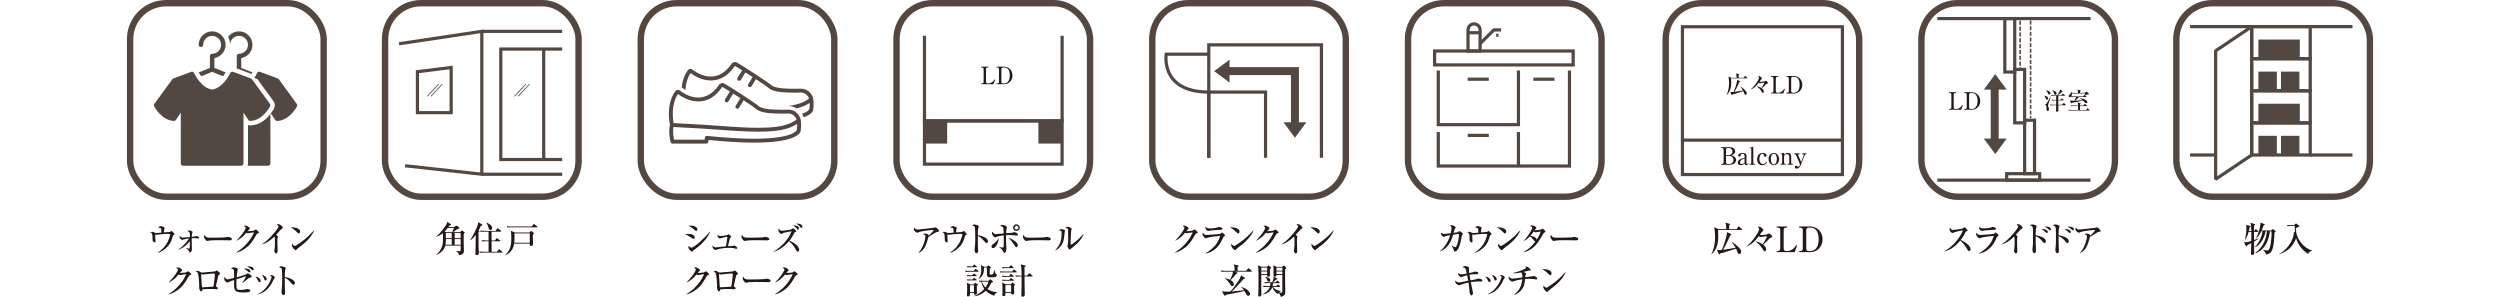 <?xml version="1.0" encoding="UTF-8"?>
<svg id="_レイヤー_2" data-name="レイヤー 2" xmlns="http://www.w3.org/2000/svg" xmlns:xlink="http://www.w3.org/1999/xlink" viewBox="0 0 1138.34 135.1">
  <defs>
    <style>
      .cls-1, .cls-2, .cls-3, .cls-4, .cls-5, .cls-6, .cls-7, .cls-8, .cls-9 {
        fill: none;
      }

      .cls-2 {
        stroke-dasharray: 1.9 .76;
      }

      .cls-2, .cls-3, .cls-4, .cls-5, .cls-6, .cls-7, .cls-9 {
        stroke: #534741;
      }

      .cls-2, .cls-4, .cls-5, .cls-6, .cls-7, .cls-8, .cls-9 {
        stroke-miterlimit: 10;
      }

      .cls-2, .cls-6, .cls-9 {
        stroke-width: .73px;
      }

      .cls-10 {
        fill: #534741;
      }

      .cls-3 {
        stroke-linejoin: bevel;
      }

      .cls-3, .cls-5 {
        stroke-width: 1.46px;
      }

      .cls-4 {
        stroke-width: 3.64px;
      }

      .cls-11 {
        fill: #231815;
      }

      .cls-7 {
        stroke-width: .36px;
      }

      .cls-8 {
        stroke: #544740;
        stroke-width: 2.91px;
      }

      .cls-12 {
        clip-path: url(#clippath);
      }

      .cls-9 {
        stroke-dasharray: 1.83 .73;
      }
    </style>
    <clipPath id="clippath">
      <rect class="cls-1" width="1138.34" height="135.1"/>
    </clipPath>
  </defs>
  <g id="_レイヤー_1-2" data-name="レイヤー 1">
    <g class="cls-12">
      <g>
        <g>
          <path class="cls-11" d="M79.09,107c-.35.21-.37.27-.48.72-.58,2.28-1.41,3.83-3.08,5.29-.26.24-2.07,1.81-3.64,2.08l-.05-.11c2.04-1.25,3.69-3.05,4.68-5.22.46-1.03.98-2.74.98-3,0-.22-.14-.24-.32-.24-1.57,0-1.89,0-3.17.1-.43.03-2.74.29-2.76.29-.1,0-.14-.02-.58-.16,0,.13.05,1.44.05,1.65s.08,1.09.08,1.28c0,.56-.13.72-.32.72-.29,0-.79-.38-.88-.59-.13-.26-.14-.66-.14-.98,0-2.44-.21-2.71-1.07-3.09.22-.08.58-.19.91-.19.37,0,.5.06,1.04.34.05.02.54.22.82.22.37,0,1.99-.16,2.32-.19-.02-.59-.05-1.49-.14-1.75-.11-.3-.19-.32-1.38-.64.61-.55,1.14-.55,1.2-.55.4,0,1.8.32,1.8.83,0,.11-.21.61-.22.7-.02.11-.1.99-.1,1.31.42-.05,1.73-.16,2.15-.16.45,0,.53,0,.79-.18.43-.3.48-.34.54-.34.16,0,1.39,1.27,1.39,1.44,0,.14-.11.21-.42.4Z"/>
          <path class="cls-11" d="M81.27,113.51c1.35-.83,3.16-2.34,4.81-4.92-1.11.14-1.96.29-2.64.5-.06.02-.43.16-.5.16-.24,0-1.19-.63-1.19-1.36,0-.22.05-.38.1-.54.5.75.83.85,1.39.85.48,0,2.6-.19,3.24-.26,0-2.18-.14-2.48-1.17-2.68.3-.22.51-.37.85-.37.4,0,1.55.45,1.55.79,0,.11-.26.53-.29.62-.05.21-.08,1.03-.1,1.54.55-.03,1.35-.14,1.57-.22.06-.02.5-.14.56-.14.11,0,1.2.22,1.2.79,0,.32-.3.32-.4.32-.06,0-.48-.05-.56-.06-.26-.03-.74-.1-1.3-.1-.38,0-.69.02-1.07.05-.02,2.04-.02,2.26,0,2.87,0,.3.06,1.63.06,1.91,0,.91-.38,1.72-.82,1.72-.22,0-.24-.05-.54-.7-.16-.34-.42-.63-1.35-1.3l.05-.13c.72.29,1.23.38,1.38.38.16,0,.27-.03.3-.42.02-.3.03-.48.05-3.08-1.94,2.74-4.34,3.64-5.14,3.94l-.05-.14Z"/>
          <path class="cls-11" d="M104.52,109.46c-.26,0-.66-.02-.98-.05-.3-.02-4.22-.05-4.49-.05-.93,0-3.38.05-4.12.26-.29.08-.42.11-.54.11-.59,0-1.49-1.27-1.49-1.91,0-.21.06-.48.26-.9.56,1.12.95,1.31,2.85,1.31.93,0,6.49-.02,7.04-.21.24-.08.43-.16.64-.16.03,0,1.91.14,1.91.99,0,.27-.3.59-1.07.59Z"/>
          <path class="cls-11" d="M117.52,106.19c-.46.14-.66.38-.99,1.01-1.94,3.57-3.64,5.21-5.64,6.44-.61.37-1.97,1.15-3.24,1.39l-.06-.11c3.51-2.15,6.44-5.31,8.09-9.12-.37.05-1.65.22-2.34.34-.08.02-.34.11-.45.11-.16,0-.43-.1-.74-.27-1.44,1.75-2.13,2.34-4.28,3.61l-.11-.11c2.18-2.36,2.77-3.13,3.65-4.65.35-.61.5-.98.5-1.17,0-.18-.54-.59-.88-.79.26-.08.53-.14.8-.14.56,0,1.96.74,1.96,1.28,0,.18-.03.22-.46.59-.21.19-.27.27-.59.66.4.03,2.37-.1,2.74-.22.18-.06.85-.54,1.01-.54.13,0,.21.06.9.67.46.42.54.51.54.67,0,.22-.1.26-.4.35Z"/>
          <path class="cls-11" d="M128.34,104.2c-.45.32-.64.53-1.04.96-.26.27-1.36,1.52-1.6,1.78.27.16.83.54.83.77,0,.11-.16.56-.18.66-.02.13-.05.98-.05,2,0,.63.11,3.38.11,3.93,0,.4-.14,1.11-.63,1.11s-.88-.83-.88-1.27c0-.16.14-.88.16-1.03.11-.91.13-1.81.13-2.72,0-.32,0-2.07-.1-2.39q-.03-.1-.21-.22c-2.44,2.37-4.33,3.16-5.55,3.57l-.06-.1c3.27-2,7.55-7.4,7.55-8.06,0-.4-.43-.77-.8-1.07.21-.03.42-.06.7-.06.99,0,2.1,1.25,2.1,1.62,0,.19-.06.24-.5.53Z"/>
          <path class="cls-11" d="M136.05,106.28c-.27,0-.48-.22-1.03-.77-1.31-1.33-2.1-1.68-2.68-1.96.29-.03.48-.05.79-.05.54,0,3.54.22,3.54,2,0,.5-.37.77-.63.77ZM137.49,111.62c-.59.46-1.56,1.15-2.1,1.65-.1.08-.46.51-.56.56-.08.05-.16.06-.22.06-.58,0-1.72-1.46-1.72-2.24,0-.27.06-.54.11-.75.51.87.99,1.09,1.27,1.09.45,0,3.13-1.96,3.7-2.4,2.61-2.04,4.15-3.77,5.02-4.76l.06.03c-.26,1.03-1.86,3.88-5.56,6.76Z"/>
          <path class="cls-11" d="M86.67,125.21c-.46.14-.66.38-.99,1.01-1.94,3.57-3.64,5.21-5.64,6.44-.61.37-1.97,1.15-3.24,1.39l-.06-.11c3.51-2.15,6.44-5.31,8.09-9.12-.37.05-1.65.22-2.34.34-.08.02-.34.11-.45.11-.16,0-.43-.1-.74-.27-1.44,1.75-2.13,2.34-4.28,3.61l-.11-.11c2.18-2.36,2.77-3.13,3.65-4.65.35-.61.5-.98.5-1.17,0-.18-.54-.59-.88-.79.26-.08.53-.14.8-.14.56,0,1.96.74,1.96,1.28,0,.18-.03.22-.46.59-.21.19-.27.27-.59.66.4.03,2.37-.1,2.74-.22.18-.06.85-.55,1.01-.55.13,0,.21.06.9.67.46.42.54.51.54.67,0,.22-.1.26-.4.35Z"/>
          <path class="cls-11" d="M99.48,125.31c-.11.16-.58,2.29-.67,2.79-.05.21-.5,2.18-.5,2.21,0,.1.03.11.37.34.34.21.5.32.5.58,0,.32-.24.48-.56.48-.14,0-.21-.02-.79-.08-.35-.05-.64-.05-1.63-.05-1.36,0-2.72,0-4.07.19,0,.16-.02.91-.5.91-.61,0-.96-1.22-.96-1.8,0-.1.05-.56.05-.58,0-1.12-.22-4.58-.54-5.67-.19-.62-.51-.79-1.11-1.01.19-.11.5-.29.87-.29.46,0,.69.14,1.54.66.18.11.29.14.42.14.11,0,.3-.03.45-.06.38-.08,5.27-.34,5.75-.54.11-.05.51-.4.63-.4.21,0,1.52,1.2,1.52,1.46,0,.18-.67.59-.75.72ZM97.6,124.54c-.61,0-2.6.1-4.46.38-.1.02-.61.11-.74.11s-.79-.22-.79-.22c-.05,0-.05.06-.05.1,0,.22.19,2.48.21,2.97.03.79.08,2.2.22,2.92.27.03.37.03.72,0,1.49-.11,2.98-.22,4.47-.29.05-.32.1-.59.43-2.95.13-.87.24-2.55.24-2.68,0-.18-.13-.34-.27-.34Z"/>
          <path class="cls-11" d="M113.88,126.4c-.42.1-.5.14-.66.27-.16.14-2.05,1.68-2.96,2.18v-.08c.42-.51,1.39-2.02,1.83-3.03-1.52.53-2.56.85-4.41,1.43,0,.16-.05.96-.05,2,0,2.04.06,2.21.32,2.45.4.37,1.17.38,1.49.38,1.49,0,2-.18,2.4-.29.26-.08.42-.1.66-.1.53,0,1.46.13,1.46.74,0,.26-.08.42-.4.54-.37.16-1.25.29-2.45.29-4.54,0-4.54-.96-4.54-4.49v-1.19c-.85.29-1.88.64-2.52.98-.29.16-.4.19-.51.19-.24,0-1.44-.64-1.44-1.76,0-.46.11-.69.22-.9.19.42.53,1.19,1.31,1.19.16,0,.45-.02.79-.13.34-.1,1.84-.46,2.16-.55,0-.54.02-2.96-.03-3.3-.1-.59-.22-.64-1.39-.99.58-.37.77-.5,1.22-.5.75,0,1.94.43,1.94.87,0,.1-.05.27-.19.67-.16.43-.34,2.4-.38,2.96.22-.05,3.96-.99,4.54-1.49.38-.32.46-.32.56-.32.13,0,1.8.96,1.8,1.44,0,.34-.13.38-.75.51ZM113.59,124.04c-.21,0-.43-.13-.82-.5-.5-.46-.83-.77-1.75-1.28,1.54-.1,3,.4,3,1.25,0,.26-.13.53-.43.53ZM115.07,123.05c-.18,0-.22-.03-.62-.4-.71-.66-1.04-.83-2.02-1.38,1.7-.1,3.09.35,3.09,1.28,0,.34-.24.5-.45.5Z"/>
          <path class="cls-11" d="M118.69,127.81c0,.42-.22.66-.51.66-.4,0-.56-.38-.74-.8-.26-.61-.7-1.27-1.17-1.76,1.27.18,2.42,1.01,2.42,1.91ZM117.47,133.88c4.76-2.28,6.22-7.52,6.22-7.71,0-.32-.5-.64-.85-.83.19-.06.43-.11.72-.11.74,0,1.62.87,1.62,1.09,0,.1-.03.13-.35.5-.08.1-.79,1.6-.95,1.89-2.18,3.94-4.71,4.87-6.38,5.32l-.03-.14ZM121.46,127.07c0,.3-.16.67-.54.67s-.45-.19-.71-.9c-.16-.45-.43-1.01-.96-1.68,1.46.4,2.21,1.23,2.21,1.91Z"/>
          <path class="cls-11" d="M133.63,129.67c-.26,0-.46-.18-.69-.43-1.67-1.84-2.12-2.31-3.27-2.72-.03.99.03,4.5.03,4.6,0,.32.11,1.78.11,2.07,0,.69-.34,1.19-.77,1.19-.46,0-.87-.69-.87-1.57,0-.18,0-.24.11-.98.19-1.31.21-3.3.21-4.26,0-.82-.03-4.54-.19-5.13-.05-.21-.1-.35-1.28-.82.26-.14.66-.37,1.06-.37.3,0,2.04.34,2.04.83,0,.13-.21.67-.24.79-.19.79-.21,2.4-.21,3.27,1.83.22,4.62,1.25,4.62,2.76,0,.58-.37.79-.66.79Z"/>
        </g>
        <g>
          <path class="cls-10" d="M91.5,21.42c.57,0,1.02-.45,1.02-1.02,0-2.24,1.84-4.08,4.08-4.08s4.08,1.84,4.08,4.08-1.84,4.08-4.08,4.08c-.57,0-1.02.45-1.02,1.02v5.43l-5.08,2.04c.24.49.63,1.12,1.1,1.75l5-2,5,2c.47-.63.86-1.26,1.1-1.75l-5.08-2.04v-4.49c2.9-.49,5.1-3.02,5.1-6.04,0-3.37-2.75-6.12-6.12-6.12s-6.12,2.75-6.12,6.12c0,.57.45,1.02,1.02,1.02Z"/>
          <path class="cls-10" d="M123.12,51.93c.08-.1.14-.2.22-.31l-.22-.33v.63Z"/>
          <path class="cls-10" d="M113.98,55.07c5.68-.22,8.89-6.41,9.03-6.67.17-.34.14-.75-.08-1.06l-8.16-11.22c-.12-.16-.28-.28-.47-.36l-8.16-3.06c-.51-.18-1.06.04-1.29.53-.03.07-3.16,6.84-8.25,7.55-5.07-.71-8.22-7.48-8.25-7.55-.22-.49-.78-.72-1.29-.53l-8.16,3.06c-.19.07-.35.19-.47.36l-8.16,11.22c-.23.31-.26.72-.08,1.06.13.26,3.35,6.45,9.03,6.67.37.02.69-.16.89-.45l2.21-3.32v23.15c0,.56.46,1.02,1.02,1.02h26.51c.56,0,1.02-.46,1.02-1.02v-23.15l2.21,3.32c.2.3.5.48.89.45Z"/>
          <path class="cls-10" d="M108.84,16.32c2.24,0,4.08,1.84,4.08,4.08s-1.84,4.08-4.08,4.08c-.57,0-1.02.45-1.02,1.02v5.43l-.29.12,7,2.63.1-.14c.16-.29.27-.45.31-.57l-5.08-2.04v-4.49c2.9-.49,5.1-3.02,5.1-6.04,0-3.37-2.75-6.12-6.12-6.12-2.02,0-3.81,1-4.94,2.51.55,1.08.86,2.3.86,3.61,0-2.24,1.84-4.08,4.08-4.08Z"/>
          <path class="cls-10" d="M135.15,47.34l-8.16-11.22c-.1-.16-.27-.29-.45-.37l-8.16-3.06c-.51-.18-1.08.06-1.31.55,0,.02-.08.18-.24.47-.08.2-.22.47-.41.78-.04.08-.1.16-.16.27-.12.22-.29.47-.47.73l1.12.45c.08.04.18.06.29.06l7.36,10.14c.69.92.78,2.14.27,3.18-.14.27-.63,1.18-1.49,2.3l1.98,3c.2.29.51.47.9.45,5.67-.22,8.89-6.4,9.04-6.67.16-.35.14-.75-.1-1.06Z"/>
          <path class="cls-10" d="M114.06,57.11h-.02c-.41,0-.78-.06-1.12-.18v17.52c0,.37-.06.69-.18,1.02h9.36c.57,0,1.02-.45,1.02-1.02v-22.52c-1.73,2.2-4.77,5.02-9.06,5.18Z"/>
        </g>
        <rect class="cls-8" x="59.25" y="1.46" width="88.12" height="88.12" rx="16.35" ry="16.35"/>
        <g>
          <g>
            <path class="cls-11" d="M665.72,107.1c-.11.11-.13.18-.21.77-.14.93-.62,3.99-1.76,5.74-.42.66-1.01.95-1.31.95-.27,0-.37-.24-.45-.53-.3-1.09-.34-1.19-1.2-2.15l.05-.08c.21.1,1.14.54,1.33.62.34.14.38.16.48.16.22,0,.3-.11.37-.22.83-1.49,1.36-3.62,1.25-5.87-1.15.13-1.83.24-2.64.37-.75,2.6-1.35,4.02-2.93,5.64-.75.77-1.75,1.52-2.98,1.99l-.06-.08c2.26-1.91,3.83-4.49,4.65-7.32-.51.08-1.96.32-2.28.51-.4.24-.45.26-.64.26-.38,0-1.33-.96-1.33-1.64,0-.08.03-.14.08-.26.38.34,1.09.56,1.65.56.1,0,2.24-.26,2.76-.32.24-.99.4-1.92.4-2.32,0-.56-.22-.83-.71-1.2.13-.05.38-.16.74-.16.58,0,1.83.61,1.83,1.07,0,.14-.05.19-.34.53-.1.13-.14.26-.26.64-.05.21-.29,1.09-.34,1.27.62-.08,1.75-.22,1.88-.29.1-.05.45-.38.53-.43.06-.03.14-.05.26-.05.34,0,1.6.91,1.6,1.31,0,.11-.03.14-.4.53Z"/>
            <path class="cls-11" d="M678.78,107c-.35.21-.37.27-.48.72-.58,2.28-1.41,3.83-3.08,5.29-.26.24-2.07,1.81-3.64,2.08l-.05-.11c2.04-1.25,3.69-3.05,4.68-5.22.46-1.03.98-2.74.98-3,0-.22-.14-.24-.32-.24-1.57,0-1.89,0-3.17.1-.43.03-2.74.29-2.76.29-.1,0-.14-.02-.58-.16,0,.13.05,1.44.05,1.65s.08,1.09.08,1.28c0,.56-.13.72-.32.72-.29,0-.79-.38-.88-.59-.13-.26-.14-.66-.14-.98,0-2.44-.21-2.71-1.07-3.09.22-.08.58-.19.91-.19.37,0,.5.06,1.04.34.05.02.54.22.82.22.37,0,1.99-.16,2.32-.19-.02-.59-.05-1.49-.14-1.75-.11-.3-.19-.32-1.38-.64.61-.55,1.14-.55,1.2-.55.4,0,1.8.32,1.8.83,0,.11-.21.61-.22.7-.02.11-.1.99-.1,1.31.42-.05,1.73-.16,2.15-.16.45,0,.53,0,.79-.18.43-.3.48-.34.54-.34.16,0,1.39,1.27,1.39,1.44,0,.14-.11.21-.42.4Z"/>
            <path class="cls-11" d="M685.26,106.28c-.27,0-.48-.22-1.03-.77-1.31-1.33-2.1-1.68-2.68-1.96.29-.03.48-.05.79-.05.54,0,3.54.22,3.54,2,0,.5-.37.77-.63.77ZM686.7,111.62c-.59.46-1.55,1.15-2.1,1.65-.1.08-.46.51-.56.56-.08.05-.16.06-.22.06-.58,0-1.72-1.46-1.72-2.24,0-.27.06-.54.11-.75.51.87.99,1.09,1.27,1.09.45,0,3.13-1.96,3.7-2.4,2.61-2.04,4.15-3.77,5.02-4.76l.06.03c-.26,1.03-1.86,3.88-5.56,6.76Z"/>
            <path class="cls-11" d="M703.3,105.85c-.35.14-.37.14-1.01,1.3-2.66,4.7-4.18,5.64-5.42,6.41-1.41.9-2.61,1.19-3.13,1.31l-.03-.11c2.26-1.19,3.99-2.89,5.4-4.76-.26-.08-.53-.42-.58-.46-1.14-1.35-1.22-1.44-1.94-1.86-.72.75-1.63,1.55-2.74,2.05l-.03-.1c1.75-1.73,3.86-5.21,3.86-5.87,0-.53-.56-.72-.96-.87.22-.13.47-.27.87-.27.91,0,1.96.75,1.96,1.15,0,.16-.05.19-.38.54-.16.16-.3.38-.42.54.72.06,2.4-.16,2.82-.3.13-.05.7-.45.85-.45.18,0,1.33,1.14,1.33,1.41,0,.16-.05.16-.45.32ZM699.25,105.79c-.14,0-.3,0-.87-.38-.9,1.25-1.54,2-1.59,2.05.74.05,2.74.32,2.93,1.7,1.23-1.94,1.67-3.17,1.86-3.75-1.91.35-2.12.38-2.34.38Z"/>
            <path class="cls-11" d="M717.58,109.46c-.26,0-.66-.02-.98-.05-.3-.02-4.21-.05-4.49-.05-.93,0-3.38.05-4.12.26-.29.08-.42.11-.54.11-.59,0-1.49-1.27-1.49-1.91,0-.21.06-.48.26-.9.56,1.12.95,1.31,2.85,1.31.93,0,6.49-.02,7.04-.21.24-.08.43-.16.64-.16.03,0,1.91.14,1.91.99,0,.27-.3.59-1.07.59Z"/>
            <path class="cls-11" d="M674.12,128.21c-.19,0-1.04-.05-1.2-.05-.91,0-2.31.18-3.22.32.14.67.75,3.62.88,4.22.1.5.1.83.1.88,0,.67-.43.93-.67.93-.29,0-.77-.32-.88-1.71-.13-1.64-.21-2.55-.46-4.12-1.84.37-2.92.72-3.21.83-.87.35-.9.37-1.06.37-.38,0-1.78-.69-1.78-1.75,0-.16.03-.27.06-.43.35.56,1.12.9,1.7.9.38,0,3.49-.64,4.15-.75-.06-.42-.13-.67-.5-2.53-.75.19-1.54.45-2.4.77-.24.08-.26.1-.34.1-.4,0-1.19-.79-1.38-1.3-.05-.18-.05-.45-.03-.61.35.3.72.63,1.73.63.32,0,1.84-.29,2.26-.37-.5-2.48-.5-2.5-1.96-2.89.59-.42.75-.51,1.19-.51.35,0,1.83.21,1.83.83,0,.11-.1.61-.1.72s.02.67.16,1.64c1.65-.34,1.78-.38,1.96-.45.46-.19.51-.21.71-.21.11,0,1.06.08,1.3.32.11.1.18.24.18.38,0,.21-.24.5-.56.5-.11,0-.62-.03-.72-.03-.27,0-1.31.02-2.74.24.06.42.35,2.23.43,2.58,2-.37,2.23-.4,2.63-.56.54-.21.62-.26.99-.26.43,0,1.78.19,1.78.85,0,.53-.51.53-.82.53Z"/>
            <path class="cls-11" d="M678.74,127.81c0,.42-.22.66-.51.66-.4,0-.56-.38-.74-.8-.26-.61-.71-1.27-1.17-1.76,1.27.18,2.42,1.01,2.42,1.91ZM677.52,133.88c4.76-2.28,6.22-7.52,6.22-7.71,0-.32-.5-.64-.85-.83.19-.06.43-.11.72-.11.74,0,1.62.87,1.62,1.09,0,.1-.03.13-.35.5-.08.1-.79,1.6-.95,1.89-2.18,3.94-4.71,4.87-6.38,5.32l-.03-.14ZM681.51,127.07c0,.3-.16.67-.55.67s-.45-.19-.7-.9c-.16-.45-.43-1.01-.96-1.68,1.46.4,2.21,1.23,2.21,1.91Z"/>
            <path class="cls-11" d="M699.52,127.25c-.26,0-1.41-.19-1.63-.22-.66-.06-1.25-.08-1.8-.08s-1.09.03-1.67.06c-.21,2.13-.35,3.49-1.84,5.19-.87.99-1.76,1.6-3,2.12l-.1-.1c1.68-1.46,3.32-3.3,3.7-7.07-.75.11-3.13.51-4.02.95-.27.13-.3.14-.43.14-.46,0-.95-.42-1.14-.59-.5-.43-.66-.66-.66-1.28,0-.19.03-.3.06-.46.56.59.96.95,1.73.95.58,0,1.46-.14,1.62-.16.82-.13,2.39-.3,2.87-.37,0-1.7-.22-1.92-.59-2.29-1.38.29-2.36.45-3.67.37v-.14c.95-.18,3.4-.8,5.61-1.99.14-.08.26-.18.26-.38,0-.13-.03-.16-.37-.45.18-.03.26-.05.35-.05,1.03,0,2.16,1.11,2.16,1.47,0,.27-.24.34-.48.34-.37,0-.4,0-.51.02-.66.14-1.7.45-2.36.61.18.08.93.38,1.09.46.05.03.21.11.21.29,0,.13-.05.19-.18.43-.16.27-.19.55-.26,1.19.95-.1,2.6-.27,2.9-.34.13-.02.69-.21.82-.21.58,0,1.76.56,1.76,1.11,0,.13-.08.5-.45.5Z"/>
            <path class="cls-11" d="M705.88,125.31c-.27,0-.48-.22-1.03-.77-1.31-1.33-2.1-1.68-2.68-1.96.29-.03.48-.05.79-.05.54,0,3.54.22,3.54,2,0,.5-.37.77-.63.77ZM707.33,130.64c-.59.46-1.56,1.15-2.1,1.65-.1.08-.46.51-.56.56-.08.05-.16.06-.22.06-.58,0-1.72-1.46-1.72-2.24,0-.27.06-.55.11-.75.51.87.99,1.09,1.27,1.09.45,0,3.13-1.96,3.7-2.4,2.61-2.04,4.15-3.77,5.02-4.76l.06.03c-.26,1.03-1.86,3.88-5.56,6.76Z"/>
          </g>
          <rect class="cls-8" x="641.12" y="1.46" width="88.12" height="88.12" rx="16.35" ry="16.35"/>
          <g>
            <polyline class="cls-5" points="714.63 32.09 714.63 75.6 654.9 75.6 654.9 60.13"/>
            <rect class="cls-5" x="653.22" y="23.22" width="63.1" height="6.34"/>
            <line class="cls-5" x1="691.4" y1="60.13" x2="691.4" y2="75.6"/>
            <polyline class="cls-5" points="691.4 32.09 691.4 56.76 654.9 56.76 654.9 56.58 654.9 32.09"/>
            <line class="cls-5" x1="668.3" y1="61.65" x2="677.91" y2="61.65"/>
            <line class="cls-5" x1="668.3" y1="36.06" x2="677.91" y2="36.06"/>
            <line class="cls-5" x1="698.21" y1="36.06" x2="707.82" y2="36.06"/>
            <path class="cls-5" d="M671.19,10.89c-1.52,0-2.75,1.23-2.75,2.75v9.58h5.5s0-9.58,0-9.58c0-1.52-1.23-2.75-2.75-2.75Z"/>
            <line class="cls-5" x1="668.44" y1="14.9" x2="673.94" y2="14.9"/>
            <polyline class="cls-5" points="674.07 19.75 680.2 13.63 683.5 13.63"/>
            <line class="cls-5" x1="681.27" y1="16.05" x2="682.31" y2="16.05"/>
          </g>
        </g>
        <g>
          <g>
            <g>
              <path class="cls-11" d="M795.52,35.68h-7.3c.02.39.04.96.04,1.78,0,1.21,0,4.02-2.04,5.75l-.07-.05c.71-1.21,1.15-3.2,1.15-5.23,0-.77-.08-2.24-.3-3.1l1.28.6h2.47c-.02-1.35-.14-1.66-.28-2l1.31.34c.05.01.17.07.17.16,0,.13-.2.22-.3.25v1.25h2.35l.41-.71c.05-.09.11-.15.17-.15s.15.08.2.12l.78.72c.05.04.11.1.11.17,0,.1-.09.11-.16.11ZM794.8,43.16c-.32,0-.43-.26-.55-.56-.15-.39-.36-.92-.46-1.1-.4.13-2.22.7-2.59.82-.35.12-1.72.57-2.41.7-.02.09-.07.28-.22.28-.09,0-.14-.1-.17-.16l-.54-1.29c.19.05.3.09.6.09.25,0,.63-.04.94-.08.7-1.57,1.36-3.93,1.5-4.67.09-.43.07-.63.05-.84l1.25.58c.08.03.14.09.14.16,0,.12-.14.21-.34.28-1.55,3.34-1.86,3.88-2.25,4.45,1.08-.13,2.1-.28,3.9-.62-.34-.62-.87-1.35-1.16-1.74l.05-.07c.64.4,1.65,1.21,2.3,1.93.25.27.52.62.52,1.15,0,.59-.45.68-.58.68Z"/>
              <path class="cls-11" d="M799.92,39.23c1.19.28,1.8.67,2.14.9,1.11-1.73,1.3-2.32,1.3-2.39,0-.1-.05-.12-.12-.12-.26,0-1.5.28-1.78.28-.23,0-.43-.12-.6-.27-1.52,2.01-2.55,2.64-3.76,3.23l-.03-.04c.76-.7,1.63-1.5,2.75-3.14.47-.7,1.14-1.75,1.14-2.31,0-.3-.24-.47-.55-.7.2,0,.7,0,.9.08.34.13.99.75.99.98,0,.13-.51.59-.6.71-.08.1-.4.58-.48.69.19.16.26.16.36.16.26,0,1.56-.12,1.89-.28.07-.03.46-.24.51-.24.35,0,1.06.75,1.06,1.02,0,.16-.22.24-.38.28-.28.09-.36.13-.47.25-.61.64-1.17,1.25-1.97,1.91.31.24.9.7.9,1.5,0,.26-.1.58-.41.58-.21,0-.35-.2-.43-.34-.42-.72-.94-1.61-2.37-2.69v-.05Z"/>
              <path class="cls-11" d="M806.4,42.23h.35c.56,0,.76-.3.76-.8v-5.67c0-.57-.26-.8-.76-.8h-.35v-.36h3.29v.36h-.35c-.52,0-.76.25-.76.8v5.67c0,.54.36.8.76.8h.4c.71,0,1.46-.36,2.02-.9.36-.35.52-.69.65-.94l.32.15-.74,2.03h-5.58v-.35Z"/>
              <path class="cls-11" d="M813.37,34.6h3.37c1.94,0,3.91,1.42,3.91,4.02,0,2.25-1.66,3.96-3.8,3.96h-3.45v-.35h.47c.31,0,.65-.25.65-.77v-5.65c0-.47-.25-.85-.7-.85h-.44v-.36ZM815.58,41.52c0,.36.23.71.72.71h.41c2.43,0,2.72-2.34,2.72-3.72,0-1.57-.44-3.55-2.64-3.55h-.45c-.27,0-.76.26-.76.76v5.79Z"/>
            </g>
            <g>
              <path class="cls-11" d="M887.42,49.62h.35c.56,0,.76-.3.76-.8v-5.67c0-.57-.26-.8-.76-.8h-.35v-.36h3.29v.36h-.35c-.52,0-.76.25-.76.8v5.67c0,.54.36.8.76.8h.4c.71,0,1.46-.36,2.02-.9.36-.35.52-.69.64-.94l.32.15-.74,2.03h-5.58v-.35Z"/>
              <path class="cls-11" d="M894.39,41.99h3.37c1.94,0,3.91,1.42,3.91,4.02,0,2.25-1.66,3.96-3.8,3.96h-3.45v-.35h.47c.31,0,.64-.25.64-.77v-5.65c0-.47-.25-.85-.7-.85h-.44v-.36ZM896.6,48.91c0,.36.23.71.72.71h.41c2.43,0,2.72-2.34,2.72-3.72,0-1.57-.44-3.55-2.64-3.55h-.45c-.27,0-.76.26-.76.76v5.79Z"/>
            </g>
            <g>
              <path class="cls-11" d="M930.84,43.58c1.03.08,1.79.61,1.79,1.23,0,.4-.32.58-.56.58-.36,0-.44-.23-.6-.74-.13-.4-.35-.7-.67-1.01l.03-.07ZM933.77,43.89c-.15.61-.51,2-1.08,3.43-.12.31-.15.48-.15.62,0,.21.02.27.22.94.13.45.2.69.2.98s-.13.66-.56.66c-.54,0-.56-.45-.57-1.46-.01-.52-.01-1.06-.64-1.57v-.07c.39-.07.57-.13.74-.35.23-.28,1.4-2.46,1.8-3.19h.04ZM931.74,41.04c.71.16,1.89.59,1.89,1.39,0,.39-.3.6-.56.6-.36,0-.44-.21-.67-.8-.04-.11-.24-.56-.73-1.13l.07-.07ZM938.94,47.69l.6-.66c.05-.05.12-.13.16-.13.07,0,.16.08.21.12l.68.64c.08.07.11.11.11.17,0,.1-.09.11-.16.11h-3.31c0,.37.05,2.15.05,2.32s0,.61-.8.61c-.28,0-.29-.21-.29-.38,0-.09.04-.9.04-1.04.01-.42.01-.51.02-1.51h-1.52c-.67,0-.91.03-1.18.08l-.17-.4c.51.04,1.04.07,1.55.07h1.32v-1.97h-.79c-.67,0-.91.02-1.18.08l-.17-.4c.51.04,1.04.07,1.55.07h.59v-1.86h-.99c-.67,0-.91.02-1.18.08l-.17-.4c.51.04,1.03.07,1.55.07h1.38c.39-.59.8-1.33,1.03-1.98.11-.29.12-.43.14-.61l1.1.68c.1.05.16.1.16.17,0,.13-.11.14-.37.16-.29.28-1.1,1.07-1.84,1.57h1.56l.46-.56c.05-.07.12-.14.17-.14.04,0,.13.08.2.12l.74.56c.05.04.11.1.11.16,0,.11-.1.12-.17.12h-2.92v1.86h.99l.38-.47c.05-.07.11-.14.16-.14.04,0,.13.07.2.12l.66.47c.05.04.11.1.11.16,0,.11-.1.12-.16.12h-2.34c0,1.09,0,1.21.01,1.97h1.72ZM934.53,41.09c1.02.19,1.89.7,1.89,1.45,0,.48-.36.63-.58.63-.4,0-.46-.27-.55-.64-.16-.7-.48-1.07-.81-1.4l.04-.04Z"/>
              <path class="cls-11" d="M951.33,50.34h-8.09c-.67,0-.91.02-1.18.07l-.17-.39c.66.05,1.43.07,1.55.07h2.78c.02-.71.02-.79.01-1.78h-2.01c-.67,0-.91.02-1.18.07l-.17-.39c.67.05,1.43.07,1.55.07h1.8c-.01-.87-.03-.93-.24-1.5l1.29.4c.08.02.14.08.14.14,0,.08-.21.32-.31.44v.51h1.58l.42-.59s.1-.14.16-.14c.05,0,.07.01.21.12l.77.59c.05.04.11.1.11.16,0,.1-.1.12-.17.12h-3.07v1.78h2.74l.49-.63c.09-.11.12-.14.16-.14.07,0,.16.08.21.12l.68.63c.08.07.11.1.11.16,0,.1-.09.12-.16.12ZM950.97,42.98s-.58.04-.67.05c-.38.2-.6.31-.95.43l.63.44c.05.03.09.09.09.15,0,.1-.09.11-.16.11h-3.29c-.49.62-1.15,1.23-1.79,1.68,1.14-.07,2.57-.15,3.41-.26-.31-.24-.74-.59-1.14-.8l.04-.07c1.29.07,3.31.85,3.31,1.77,0,.36-.25.52-.49.52-.3,0-.42-.13-.78-.52-.4-.44-.54-.57-.8-.78-2.03.64-4.15.98-4.95,1.11-.09.09-.1.1-.17.2-.02.03-.05.07-.11.07-.07,0-.12-.07-.15-.14l-.52-1.23c.5.14.97.16,1.3.16.15,0,.42,0,.8-.02.38-.7.63-1.26.73-1.69h-.99c-.67,0-.91.03-1.18.08l-.11-.25c-.05.05-.24.25-.54.25-.26,0-.58-.17-.58-.49s.26-.51.46-.68c.28-.23.55-.46.78-1.29h.05c.09.25.12.36.16.52h2.82c0-.63,0-.87-.24-1.54l1.3.36c.07.02.17.07.17.14,0,.09-.07.15-.14.23-.07.05-.11.11-.17.17v.63h2.16l.61-.44c.13-.09.15-.1.21-.1.08,0,.12.04.22.13l.73.64s.1.13.1.22c0,.02,0,.15-.16.22ZM943.42,42.56c.01.08.02.13.02.24,0,.35-.11.75-.32,1.05.43.03.96.04,1.39.04h4.03l.34-.48c.04-.05.12-.14.16-.14.05,0,.07.01.2.12.05-.12.14-.33.19-.83h-6.01Z"/>
            </g>
            <g>
              <path class="cls-11" d="M793.02,104.7h-10.71c.03.58.06,1.41.06,2.61,0,1.78,0,5.9-3,8.43l-.1-.08c1.04-1.78,1.68-4.7,1.68-7.68,0-1.12-.11-3.29-.43-4.55l1.88.88h3.62c-.03-1.99-.21-2.44-.42-2.93l1.92.5c.08.02.26.1.26.24,0,.19-.29.32-.43.37v1.83h3.45l.61-1.04c.08-.13.16-.22.26-.22s.22.11.29.18l1.14,1.06c.08.06.16.14.16.26,0,.14-.13.16-.24.16ZM791.96,115.66c-.47,0-.63-.38-.8-.82-.22-.58-.53-1.35-.67-1.62-.59.19-3.25,1.03-3.8,1.2-.51.18-2.52.83-3.54,1.03-.03.13-.1.42-.32.42-.13,0-.21-.14-.26-.24l-.79-1.89c.27.08.43.13.88.13.37,0,.93-.06,1.38-.11,1.03-2.31,1.99-5.77,2.2-6.84.13-.63.1-.93.08-1.23l1.83.85c.11.05.21.13.21.24,0,.18-.21.3-.5.42-2.28,4.9-2.73,5.69-3.3,6.52,1.59-.19,3.08-.42,5.72-.91-.5-.91-1.28-1.99-1.7-2.55l.08-.1c.95.59,2.42,1.78,3.38,2.84.37.4.77.91.77,1.68,0,.87-.66.99-.85.99Z"/>
              <path class="cls-11" d="M799.48,109.91c1.75.42,2.64.98,3.14,1.31,1.63-2.53,1.91-3.4,1.91-3.51,0-.14-.08-.18-.18-.18-.38,0-2.2.42-2.61.42-.34,0-.63-.18-.88-.4-2.23,2.95-3.73,3.88-5.51,4.74l-.05-.06c1.12-1.03,2.39-2.2,4.04-4.6.69-1.03,1.67-2.56,1.67-3.38,0-.43-.35-.69-.8-1.03.29,0,1.03,0,1.31.11.5.19,1.46,1.11,1.46,1.44,0,.19-.75.87-.88,1.04-.11.14-.59.85-.71,1.01.27.24.38.24.53.24.38,0,2.29-.18,2.77-.42.1-.05.67-.35.75-.35.51,0,1.55,1.11,1.55,1.49,0,.24-.32.35-.56.42-.42.13-.53.19-.69.37-.9.95-1.72,1.83-2.89,2.8.45.35,1.31,1.03,1.31,2.2,0,.38-.14.85-.61.85-.3,0-.51-.29-.62-.5-.61-1.06-1.38-2.36-3.48-3.94l.02-.08Z"/>
              <path class="cls-11" d="M808.98,114.3h.51c.82,0,1.12-.43,1.12-1.17v-8.32c0-.83-.38-1.17-1.12-1.17h-.51v-.53h4.82v.53h-.51c-.77,0-1.12.37-1.12,1.17v8.32c0,.79.53,1.17,1.12,1.17h.59c1.04,0,2.15-.53,2.97-1.31.53-.51.77-1.01.95-1.38l.46.22-1.09,2.98h-8.19v-.51Z"/>
              <path class="cls-11" d="M819.2,103.11h4.94c2.85,0,5.74,2.08,5.74,5.9,0,3.3-2.44,5.8-5.58,5.8h-5.06v-.51h.69c.45,0,.95-.37.95-1.12v-8.29c0-.69-.37-1.25-1.03-1.25h-.64v-.53ZM822.44,113.26c0,.53.34,1.04,1.06,1.04h.61c3.56,0,3.99-3.43,3.99-5.45,0-2.31-.64-5.21-3.88-5.21h-.66c-.4,0-1.12.38-1.12,1.12v8.5Z"/>
            </g>
            <rect class="cls-8" x="758.44" y="1.46" width="88.12" height="88.12" rx="16.35" ry="16.35"/>
            <g>
              <path class="cls-11" d="M896.65,114.3c-.43,0-.67-.42-.83-.67-1.23-2.05-1.97-3.08-3.25-4.09-2.45,2.92-4.89,4.47-7.15,4.87v-.13c3.83-1.78,7.79-7.15,8.32-9.42-.05.02-3.25.59-4.1,1.01-.46.24-.53.26-.66.26-.24,0-1.25-.74-1.25-1.76,0-.42.06-.53.14-.71.66.85.79,1.03,1.31,1.03.38,0,3.89-.3,4.55-.72.11-.08.62-.51.75-.51.21,0,1.46,1.19,1.46,1.44,0,.18-.11.22-.62.42-.14.06-.21.18-.45.61-1.06,1.92-1.23,2.24-2.07,3.32,1.96.82,4.47,2.74,4.47,4.18,0,.38-.14.88-.63.88Z"/>
              <path class="cls-11" d="M909.38,107.82c-.08.06-.13.14-.46.88-.72,1.54-1.44,3.16-3.43,4.74-.8.66-2.61,1.91-4.36,1.96v-.11c1.62-.64,3.89-2.92,4.33-3.41.69-.79,1.68-2.2,2.39-4.49-.96.1-4.9.5-5.82.88-.1.05-.51.27-.61.27-.34,0-1.62-.91-1.62-2.02,0-.18.03-.34.13-.58.13.18.29.42.71.74.37.27.48.3.93.3,1.06,0,6.15-.4,6.35-.5.13-.08.56-.62.69-.62.16,0,1.43.9,1.43,1.31,0,.21-.16.32-.64.64ZM907.25,104.68c-.75.03-3.13.18-3.8.3-.72.13-.8.16-1.03.16-.75,0-1.47-1.12-1.39-1.92.75.77,1.63.77,2.28.77,1.81,0,3.06-.34,3.25-.4.14-.03.71-.32.83-.32s.82.24,1.01.34c.22.1.43.26.43.58,0,.42-.26.45-1.59.5Z"/>
              <path class="cls-11" d="M920.48,104.2c-.45.32-.64.53-1.04.96-.26.27-1.36,1.52-1.6,1.78.27.16.83.54.83.77,0,.11-.16.56-.18.66-.02.13-.05.98-.05,2,0,.63.11,3.38.11,3.93,0,.4-.14,1.11-.62,1.11s-.88-.83-.88-1.27c0-.16.14-.88.16-1.03.11-.91.13-1.81.13-2.72,0-.32,0-2.07-.1-2.39q-.03-.1-.21-.22c-2.44,2.37-4.33,3.16-5.55,3.57l-.06-.1c3.27-2,7.55-7.4,7.55-8.06,0-.4-.43-.77-.8-1.07.21-.03.42-.06.7-.06.99,0,2.1,1.25,2.1,1.62,0,.19-.06.24-.5.53Z"/>
              <path class="cls-11" d="M930.92,110.68c-.35,0-.45-.11-1.01-.87-.87-1.12-2.15-1.97-3-2.34,0,.37.02,2.24.02,2.55.02.62.11,3.38.11,3.94,0,.24,0,1.35-.72,1.35s-.88-1.3-.88-1.52.05-.55.06-.66c.22-1.3.22-4.73.22-6.22,0-2.26,0-3.45-.42-3.85-.34-.32-.77-.42-1.03-.48.18-.11.59-.38,1.12-.38.91,0,1.99.51,1.99.8,0,.13-.21.67-.26.79-.16.54-.21,2.63-.21,3.32.9.16,4.63.85,4.63,2.76,0,.37-.22.82-.64.82ZM932.05,106.09c-.24,0-.32-.08-1.06-.75-.02,0-.82-.71-1.39-1.06,1.3-.08,2.85.42,2.85,1.33,0,.37-.24.48-.4.48ZM933.48,104.89c-.21,0-.37-.13-1.14-.83-.11-.1-.48-.42-1.31-.87.22-.03.29-.05.43-.05.06,0,2.39,0,2.39,1.23,0,.24-.13.51-.37.51Z"/>
              <path class="cls-11" d="M941.36,110.68c-.35,0-.45-.11-1.01-.87-.87-1.12-2.15-1.97-3-2.34,0,.37.02,2.24.02,2.55.02.62.11,3.38.11,3.94,0,.24,0,1.35-.72,1.35s-.88-1.3-.88-1.52.05-.55.06-.66c.22-1.3.22-4.73.22-6.22,0-2.26,0-3.45-.42-3.85-.34-.32-.77-.42-1.03-.48.18-.11.59-.38,1.12-.38.91,0,1.99.51,1.99.8,0,.13-.21.67-.26.79-.16.54-.21,2.63-.21,3.32.9.16,4.63.85,4.63,2.76,0,.37-.22.82-.64.82ZM942.5,106.09c-.24,0-.32-.08-1.06-.75-.02,0-.82-.71-1.39-1.06,1.3-.08,2.85.42,2.85,1.33,0,.37-.24.48-.4.48ZM943.93,104.89c-.21,0-.37-.13-1.14-.83-.11-.1-.48-.42-1.31-.87.22-.03.29-.05.43-.05.06,0,2.39,0,2.39,1.23,0,.24-.13.51-.37.51Z"/>
              <path class="cls-11" d="M955.44,105.64c-.13.03-.32.1-.48.19-1.15.74-1.36.87-3.32,2.05-1.06,4.01-1.88,6.03-4.52,7.36l-.05-.1c2.68-2.9,3.21-7.1,3.21-7.5,0-.59-.24-.69-1.17-1.01.35-.18.62-.3.96-.3.43,0,1.43.27,1.6.64.08.16.06.27.06.35,1.59-1.41,2.24-2.31,2.24-2.55,0-.06-.02-.11-.18-.11-.1,0-4.89.42-6.44,1.03-.13.05-.67.3-.79.3-.19,0-.77-.42-.91-.53-.61-.54-.64-.64-.64-1.04,0-.45.06-.64.13-.82.43.69,1.01.91,1.63.91.67,0,6.09-.62,7.31-.8.13-.03.66-.22.77-.22.32,0,1.68,1.36,1.68,1.67,0,.26-.05.27-1.11.48Z"/>
            </g>
            <rect class="cls-8" x="874.89" y="1.46" width="88.12" height="88.12" rx="16.35" ry="16.35"/>
            <path class="cls-10" d="M903.31,40.79l5.19-7.04,5.21,7.04h-10.4Z"/>
            <path class="cls-10" d="M913.71,63.11l-5.19,7.04-5.21-7.04h10.4Z"/>
            <line class="cls-4" x1="908.25" y1="64.44" x2="908.25" y2="39.09"/>
            <g>
              <path class="cls-11" d="M783.62,74.66h.39c.66,0,.83-.51.83-1.04v-5.44c0-.49-.32-.79-.77-.79h-.46v-.36h4.09c1.46,0,2.38.81,2.38,1.82,0,1.23-1.25,1.7-1.69,1.87.35.1.85.24,1.32.62.21.16.8.68.8,1.46,0,.96-.93,2.2-2.67,2.2h-4.23v-.35ZM785.92,70.62h1.23c.9,0,1.72-.63,1.72-1.64,0-.88-.69-1.58-1.67-1.58h-.57c-.38,0-.71.27-.71.68v2.55ZM785.92,70.97v3.06c0,.29.29.63.72.63h.96c.9,0,1.69-.73,1.69-1.82,0-.86-.58-1.87-1.97-1.87h-1.41Z"/>
              <path class="cls-11" d="M796.18,74.46c-.29.67-.9.75-1.03.75-.3,0-.69-.19-.79-.75-.28.25-.83.75-1.76.75s-1.34-.52-1.34-1.17c0-1.38,1.88-1.86,3.1-2.16v-.86c0-.56-.29-1.05-.92-1.05s-.72.35-.84.83c-.09.33-.31.48-.59.48-.46,0-.57-.36-.57-.56,0-.62,1.05-1.09,2.07-1.09.72,0,1.72.23,1.72,1.16v3.37c0,.46.26.52.35.52s.27-.08.47-.32l.13.1ZM794.37,72.19c-.51.16-2.09.66-2.09,1.77,0,.49.31.73.79.73.1,0,.66,0,1.3-.56v-1.94Z"/>
              <path class="cls-11" d="M796.73,67.26l1.6-.43v7.31c0,.24.21.51.5.51h.26v.35h-2.43v-.35h.26c.23,0,.5-.23.5-.52v-6.17c0-.14-.03-.54-.34-.54-.07,0-.13.01-.32.05l-.04-.22Z"/>
              <path class="cls-11" d="M804.56,73.95c-.35.49-.98,1.27-2.15,1.27-1.06,0-2.31-.64-2.31-2.7,0-1.77,1.01-2.88,2.52-2.88.85,0,1.77.38,1.77,1.1,0,.39-.32.63-.62.63-.07,0-.54,0-.59-.58-.02-.23-.08-.78-.7-.78-.93,0-1.37,1.34-1.37,2.37,0,1.53.81,2.32,1.67,2.32.16,0,.8,0,1.51-.99l.26.24Z"/>
              <path class="cls-11" d="M810.08,72.42c0,1.96-1.39,2.8-2.39,2.8s-2.39-.84-2.39-2.8,1.37-2.79,2.39-2.79,2.39.85,2.39,2.79ZM806.31,72.42c0,1.13.37,2.46,1.38,2.46s1.38-1.34,1.38-2.46-.37-2.45-1.38-2.45-1.38,1.34-1.38,2.45Z"/>
              <path class="cls-11" d="M812.37,69.59v.84c.35-.33.86-.8,1.79-.8,1.04,0,1.43.82,1.43,1.47v3.08c0,.25.21.47.46.47h.28v.35h-2.34v-.35h.25c.23,0,.48-.24.48-.55v-2.78c0-.47-.26-1.16-1.04-1.16-.56,0-.96.31-1.32.78v3.21c0,.24.19.49.45.49h.28v.35h-2.34v-.35h.29c.26,0,.45-.24.45-.5v-3.44c0-.15-.03-.52-.36-.52-.02,0-.2.01-.4.07l-.04-.24,1.67-.43Z"/>
              <path class="cls-11" d="M820.13,73.79l1.1-2.79c.04-.1.09-.25.09-.37,0-.25-.21-.44-.46-.44h-.36v-.35h2.13v.35c-.4,0-.71.01-1.01.76l-1.65,4.16c-.41,1.04-1.06,1.67-1.89,1.67-.57,0-.85-.34-.85-.67s.27-.67.63-.67c.27,0,.46.2.51.25.27.27.29.31.41.31.33,0,.69-.64.75-.8l.12-.31-1.82-4.21c-.12-.26-.31-.51-.6-.51h-.23v-.35h2.41v.35h-.34c-.23,0-.33.2-.33.36,0,.1.03.15.11.33l1.26,2.91Z"/>
            </g>
            <rect class="cls-5" x="766.08" y="12.19" width="72.84" height="67.29"/>
            <line class="cls-5" x1="838.92" y1="63.81" x2="766.08" y2="63.81"/>
            <rect class="cls-5" x="913.71" y="79.08" width="15.02" height="2.95"/>
            <rect class="cls-5" x="912.87" y="8.46" width="4.51" height="24.34"/>
            <rect class="cls-5" x="917.38" y="31.6" width="4.51" height="24.34"/>
            <rect class="cls-5" x="921.89" y="54.74" width="4.51" height="24.34"/>
            <g>
              <line class="cls-6" x1="919.84" y1="31.6" x2="919.84" y2="30.69"/>
              <line class="cls-2" x1="919.84" y1="29.93" x2="919.84" y2="9.03"/>
              <line class="cls-6" x1="919.84" y1="8.65" x2="919.84" y2="7.74"/>
            </g>
            <g>
              <line class="cls-6" x1="924.6" y1="53.81" x2="924.6" y2="52.9"/>
              <line class="cls-9" x1="924.6" y1="52.17" x2="924.6" y2="9.02"/>
              <line class="cls-6" x1="924.6" y1="8.65" x2="924.6" y2="7.74"/>
            </g>
            <line class="cls-5" x1="882.13" y1="82.03" x2="951.89" y2="82.03"/>
            <line class="cls-5" x1="882.13" y1="8.46" x2="951.89" y2="8.46"/>
          </g>
          <g>
            <rect class="cls-10" x="1028.33" y="18" width="18.86" height="8.74"/>
            <rect class="cls-10" x="1028.33" y="32.61" width="8.4" height="8.74"/>
            <rect class="cls-10" x="1038.6" y="32.61" width="8.4" height="8.74"/>
            <rect class="cls-10" x="1028.33" y="47.23" width="18.86" height="8.74"/>
            <rect class="cls-10" x="1028.33" y="61.84" width="8.4" height="8.74"/>
            <rect class="cls-10" x="1038.6" y="61.84" width="8.4" height="8.74"/>
            <g>
              <path class="cls-11" d="M1025.12,105.21c-.05-2.39-.16-2.95-.48-3.77l1.94.55c.16.05.27.11.27.22,0,.21-.32.38-.5.46-.02.35-.02,1.68-.02,2.53h.05l.51-.66c.11-.13.16-.21.26-.21.08,0,.19.08.29.18l.72.66c.1.1.16.14.16.26,0,.13-.14.16-.26.16h-1.73c0,.43-.02,3.3,0,3.69.29-.11,1.94-.67,2-.71l.05.1c-.54.43-1.35.93-2.05,1.35.02.96.08,4.63.08,5.37,0,.66-.77.71-.9.71-.55,0-.55-.35-.55-.58,0-.61.08-3.97.11-4.79-.93.48-1.35.69-1.81.87,0,.24-.02.61-.34.61-.13,0-.24-.08-.37-.32l-.83-1.65c.27.06.79.08.88.08.56,0,1.57-.32,2.48-.59.03-1.65.05-2.69.03-4.12h-1.22c-.46,1.73-1.17,2.95-1.59,3.64l-.08-.05c.34-1.46.66-3.81.66-5.35,0-.51-.02-.82-.16-1.44l1.78.43c.14.03.24.1.24.26,0,.24-.22.34-.48.43-.03.46-.1.95-.27,1.7h1.11ZM1026.9,115.2c4.41-3.46,4.95-7.26,5.34-9.9h-.64c-.53,2.76-2.04,6.07-4.9,7.39l-.05-.06c2.24-2.4,3.22-5.1,3.57-7.32h-.58c-.66,1.36-1.43,2.44-2.34,3.29l-.06-.06c.35-.75.93-1.99,1.36-3.35.42-1.31.67-2.74.67-3.33,0-.1-.02-.32-.06-.54l1.75.69c.18.06.27.13.27.24,0,.18-.3.32-.51.37-.45,1.28-.67,1.83-.9,2.32h4.31l.43-.42c.14-.13.21-.19.32-.19s.18.06.32.18l.83.61c.11.08.16.16.16.24,0,.22-.35.38-.54.46-.11,2.77-.27,7.1-1.49,8.8-.62.87-1.39,1.07-2.37,1.3-.08-.51-.19-1.22-1.33-2.1l.05-.1c.11.03,1.38.34,1.99.34,1.49,0,1.83-6.35,1.83-7.64,0-.27,0-.61-.03-1.09h-.72c-.3,2.4-.95,4.26-1.73,5.75-1.04,1.97-2.8,3.45-4.89,4.25l-.05-.1Z"/>
              <path class="cls-11" d="M1037.84,115.63c4.87-2.61,6.78-7.92,6.67-9.99l.48.05c-.13-1.38-.11-2.23-.1-2.77h-1.54c-.99,0-1.35.05-1.75.11l-.26-.59c.98.1,2.1.11,2.29.11h.95l.59-.59c.11-.11.21-.18.27-.18.11,0,.19.06.32.16l1.01.75c.11.08.22.18.22.27,0,.3-1.15.72-1.59.85-.13,5.11,3.85,9.36,7.39,10.24v.13c-.64.18-1.27.34-1.86,1.41-2.61-1.67-4.63-4.17-5.43-7.15-1.03,2.69-2.92,5.83-7.63,7.32l-.05-.14Z"/>
            </g>
            <rect class="cls-8" x="990.97" y="1.46" width="88.12" height="88.12" rx="16.35" ry="16.35"/>
            <rect class="cls-5" x="1025.28" y="12.12" width="26.65" height="14.61"/>
            <rect class="cls-5" x="1025.28" y="26.74" width="26.65" height="14.61"/>
            <rect class="cls-5" x="1025.28" y="41.35" width="26.65" height="14.61"/>
            <rect class="cls-5" x="1025.28" y="55.97" width="26.65" height="14.61"/>
            <polygon class="cls-3" points="1008.86 81.61 1025.28 70.58 1025.28 12.12 1008.86 23.15 1008.86 81.61"/>
            <line class="cls-5" x1="997.21" y1="12.12" x2="1071.17" y2="12.12"/>
            <line class="cls-5" x1="997.21" y1="70.58" x2="1008.86" y2="70.58"/>
            <line class="cls-5" x1="1051.93" y1="70.58" x2="1071.17" y2="70.58"/>
          </g>
        </g>
        <g>
          <path class="cls-11" d="M211.13,106.54v3.77c0,.48.11,2.84.11,3.7,0,1.04-.3,1.41-.69,1.67-.11.08-.74.5-1.57.51,0-.99-.87-1.59-1.27-1.78v-.13c.37.05.85.11,1.38.11.43,0,.58-.02.63-.13.05-.13.05-.19.05-.79v-1.65h-6.99c-.32,1.3-1.55,3.25-4.12,4.26l-.03-.08c1.11-.9,1.92-2.08,2.5-3.4.29-.66.59-1.6.59-4.07,0-1.07-.06-1.75-.11-2.34-.74.61-1.86,1.36-3.06,1.6l-.03-.06c2.05-1.36,4.54-5.1,4.86-5.74.14-.3.19-.63.21-.96l1.59.98c.11.06.16.19.16.29,0,.18-.24.26-.66.38-.3.45-.37.55-.5.71h2.61l.58-.46c.27-.21.29-.22.37-.22s.24.08.3.13l1.01.66c.1.06.16.18.16.29,0,.19-.02.21-1.12.59-.85.79-1.59,1.22-1.84,1.35h3.16l.71-.64c.13-.11.16-.13.24-.13.06,0,.08.02.3.18l.79.59c.1.08.18.18.18.27,0,.11-.37.45-.48.54ZM203.89,103.78c-.34.42-.77.95-1.41,1.6l.66.34h2.68c.08-.13.61-.88.87-1.94h-2.79ZM205.7,108.85h-2.68v.26c0,.53-.02,1.52-.16,2.34h2.84v-2.6ZM205.7,106.11h-2.68v2.36h2.68v-2.36ZM209.77,106.11h-2.74v2.36h2.74v-2.36ZM209.77,108.85h-2.74v2.6h2.74v-2.6Z"/>
          <path class="cls-11" d="M218.9,102.9c-.27.66-.54,1.28-.99,2.1l.22.14c.13.08.16.14.16.21,0,.05-.02.13-.06.19-.05.06-.32.27-.37.34,0,.59.06,6.46.06,6.56.03.56.14,2.24.14,2.72,0,.77-.45.96-.95.96-.53,0-.67-.19-.67-.61,0-.26.08-1.38.1-1.62.05-1.09.05-1.14.08-5.11,0-.9.02-.99.02-1.8-1.06,1.38-2.04,2.1-2.47,2.42l-.1-.08c1.2-1.71,2.85-4.98,3.48-7.02.1-.3.11-.5.19-1.14l1.63.95c.06.03.21.11.21.3,0,.22-.27.35-.69.48ZM228.57,115.02h-8.33c-1.12,0-1.43.05-1.73.11l-.27-.59c.77.06,1.52.1,2.29.1h1.94v-4.78h-1.19c-1.11,0-1.43.05-1.73.11l-.26-.59c.75.06,1.51.1,2.28.1h.9v-3.99h-1.89c-1.11,0-1.41.05-1.73.1l-.26-.58c.75.06,1.52.1,2.28.1h4.87l.54-.95c.05-.08.14-.26.27-.26.08,0,.18.1.29.18l1.27.99c.06.05.16.13.16.24,0,.16-.16.18-.24.18h-4.2v3.99h1.59l.55-.82c.06-.1.14-.21.26-.21.1,0,.19.08.29.16l1.12.83c.06.05.16.14.16.24,0,.16-.16.18-.24.18h-3.72v4.78h2.45l.74-.91c.06-.08.14-.21.24-.21.11,0,.18.08.3.18l1.09.91c.06.05.16.13.16.24,0,.16-.16.18-.24.18ZM223.31,104.73c-.59,0-.71-.4-.98-1.38-.06-.26-.45-1.3-.82-1.83l.1-.1c.87.38,2.47,1.09,2.47,2.4,0,.59-.35.9-.77.9Z"/>
          <path class="cls-11" d="M242.61,106.88c0,.24.1,3.86.1,4.26,0,.51-.48.87-1.03.87s-.48-.61-.46-1.09h-7.12c-.32,2.02-1.11,3.98-4.01,5.34l-.08-.1c2.04-2,2.82-3.65,2.82-8.01,0-1.28-.06-2.23-.24-3.11l1.86.85h6.62l.54-.58c.06-.06.14-.14.26-.14s.19.06.26.11l.85.75c.08.08.14.16.14.27,0,.18-.13.29-.51.58ZM244.48,103.51h-11.73c-.98,0-1.33.03-1.73.1l-.26-.58c.96.08,2.1.1,2.28.1h9.06l.77-.93c.08-.1.14-.19.24-.19.11,0,.21.08.31.16l1.19.96c.08.06.13.13.13.21,0,.14-.13.18-.24.18ZM241.23,106.27h-6.99c.03.5.05.99.05,1.78s-.03,1.65-.13,2.48h7.07v-4.26Z"/>
        </g>
        <rect class="cls-8" x="175.33" y="1.46" width="88.12" height="88.12" rx="16.35" ry="16.35"/>
        <g>
          <path class="cls-11" d="M315.77,108.78c-.21,0-.27-.03-.85-.45-1.43-1.03-2.04-1.33-3.08-1.67.56-.08,1.01-.13,1.72-.13,2.02,0,2.79.87,2.79,1.52,0,.1-.02.72-.58.72ZM316.99,105.13c-.24,0-.34-.08-1.27-.87-1.07-.9-1.6-1.22-2.37-1.44.37-.05.69-.1,1.12-.1,2.07,0,3.08.98,3.08,1.71,0,.11-.03.69-.56.69ZM317.98,112.33c-.59.46-1.35,1.03-2.02,1.54-.1.06-.43.43-.5.51-.13.13-.26.19-.4.19-.32,0-1.6-.93-1.6-2.23,0-.18.02-.24.06-.38.19.21,1.01.83,1.27.83,1.27,0,6.65-4.9,8.46-7.37l.1.05c-.82,2.37-3.25,5.18-5.37,6.86Z"/>
          <path class="cls-11" d="M333.64,111.97c.08-.02.64-.13.71-.13.26,0,1.33.56,1.33,1.09,0,.18-.13.37-.43.37-.13,0-.18-.02-.69-.18-.29-.08-.91-.27-2.71-.27-2.42,0-4.65.48-5.47.8-.1.03-.53.21-.61.21-.24,0-1.35-.58-1.35-1.6,0-.16.03-.32.05-.46.22.27.67.85,1.39.85.24,0,1.99-.22,2.36-.27.37-.03,2-.18,2.32-.21.03-.13.37-1.63.69-4.38-.87.1-2.18.42-2.37.48-.19.05-1.07.35-1.12.35-.29,0-1.04-.7-1.04-1.38,0-.16.02-.27.08-.43.19.29.46.69,1.15.69.27,0,2.58-.22,3.17-.48.11-.05.51-.37.59-.37.27,0,1.3.91,1.3,1.17,0,.14-.05.16-.45.42-.16.1-.18.19-.35.91-.11.46-.59,2.52-.69,2.93.43,0,1.92-.06,2.13-.11Z"/>
          <path class="cls-11" d="M349.23,109.46c-.26,0-.66-.02-.98-.05-.3-.02-4.22-.05-4.49-.05-.93,0-3.38.05-4.12.26-.29.08-.42.11-.54.11-.59,0-1.49-1.27-1.49-1.91,0-.21.06-.48.26-.9.56,1.12.95,1.31,2.85,1.31.93,0,6.49-.02,7.04-.21.24-.08.43-.16.64-.16.03,0,1.91.14,1.91.99,0,.27-.3.59-1.07.59Z"/>
          <path class="cls-11" d="M363.25,114.6c-.35,0-.43-.14-1.12-1.39-.7-1.31-1.7-2.48-2.9-3.4-2.36,2.88-5.13,4.38-7.05,4.86v-.06c4.14-2.45,7.42-6.49,8.22-9.34-3.3.66-3.64.72-4.07.96-.46.27-.51.3-.64.3-.18,0-.26-.08-.48-.32-.47-.46-.79-.8-.79-1.49,0-.34.08-.48.16-.67.53.75.74,1.04,1.2,1.04.74,0,3.88-.34,4.49-.63.14-.08.72-.54.87-.54.22,0,1.47,1.14,1.47,1.38,0,.14-.06.18-.59.42-.18.08-.24.18-.32.34-.8,1.47-1.2,2.24-2.24,3.49,1.97.87,4.44,2.52,4.44,4.14,0,.8-.48.93-.64.93ZM363.37,104.57c-.27,0-.35-.11-.72-.63-.14-.19-.85-1.03-1.67-1.38.59-.03,1.17.08,1.94.35.4.14.85.35.85,1.06,0,.11,0,.59-.4.59ZM364.94,103.74c-.21,0-.29-.08-.9-.74-.45-.48-.96-.93-1.57-1.23.43-.02,2.89.03,2.89,1.43,0,.38-.22.54-.42.54Z"/>
          <path class="cls-11" d="M322.47,125.21c-.46.14-.66.38-.99,1.01-1.94,3.57-3.64,5.21-5.64,6.44-.61.37-1.97,1.15-3.24,1.39l-.06-.11c3.51-2.15,6.44-5.31,8.09-9.12-.37.05-1.65.22-2.34.34-.08.02-.34.11-.45.11-.16,0-.43-.1-.74-.27-1.44,1.75-2.13,2.34-4.28,3.61l-.11-.11c2.18-2.36,2.77-3.13,3.65-4.65.35-.61.5-.98.5-1.17,0-.18-.54-.59-.88-.79.26-.08.53-.14.8-.14.56,0,1.96.74,1.96,1.28,0,.18-.03.22-.46.59-.21.19-.27.27-.59.66.4.03,2.37-.1,2.74-.22.18-.06.85-.55,1.01-.55.13,0,.21.06.9.67.46.42.54.51.54.67,0,.22-.1.26-.4.35Z"/>
          <path class="cls-11" d="M335.27,125.31c-.11.16-.58,2.29-.67,2.79-.05.21-.5,2.18-.5,2.21,0,.1.03.11.37.34.34.21.5.32.5.58,0,.32-.24.48-.56.48-.14,0-.21-.02-.79-.08-.35-.05-.64-.05-1.63-.05-1.36,0-2.72,0-4.07.19,0,.16-.02.91-.5.91-.61,0-.96-1.22-.96-1.8,0-.1.05-.56.05-.58,0-1.12-.22-4.58-.54-5.67-.19-.62-.51-.79-1.11-1.01.19-.11.5-.29.87-.29.46,0,.69.14,1.54.66.18.11.29.14.42.14.11,0,.3-.03.45-.06.38-.08,5.27-.34,5.75-.54.11-.05.51-.4.63-.4.21,0,1.52,1.2,1.52,1.46,0,.18-.67.59-.75.72ZM333.4,124.54c-.61,0-2.6.1-4.46.38-.1.02-.61.11-.74.11s-.79-.22-.79-.22c-.05,0-.05.06-.05.1,0,.22.19,2.48.21,2.97.03.79.08,2.2.22,2.92.27.03.37.03.72,0,1.49-.11,2.98-.22,4.47-.29.05-.32.1-.59.43-2.95.13-.87.24-2.55.24-2.68,0-.18-.13-.34-.27-.34Z"/>
          <path class="cls-11" d="M349.82,128.48c-.26,0-.66-.02-.98-.05-.3-.02-4.22-.05-4.49-.05-.93,0-3.38.05-4.12.26-.29.08-.42.11-.54.11-.59,0-1.49-1.27-1.49-1.91,0-.21.06-.48.26-.9.56,1.12.95,1.31,2.85,1.31.93,0,6.49-.02,7.04-.21.24-.08.43-.16.64-.16.03,0,1.91.14,1.91.99,0,.27-.3.59-1.07.59Z"/>
          <path class="cls-11" d="M362.82,125.21c-.46.14-.66.38-.99,1.01-1.94,3.57-3.64,5.21-5.64,6.44-.61.37-1.97,1.15-3.24,1.39l-.06-.11c3.51-2.15,6.44-5.31,8.09-9.12-.37.05-1.65.22-2.34.34-.08.02-.34.11-.45.11-.16,0-.43-.1-.74-.27-1.44,1.75-2.13,2.34-4.28,3.61l-.11-.11c2.18-2.36,2.77-3.13,3.65-4.65.35-.61.5-.98.5-1.17,0-.18-.55-.59-.88-.79.26-.08.53-.14.8-.14.56,0,1.96.74,1.96,1.28,0,.18-.03.22-.47.59-.21.19-.27.27-.59.66.4.03,2.37-.1,2.74-.22.18-.06.85-.55,1.01-.55.13,0,.21.06.9.67.46.42.54.51.54.67,0,.22-.1.26-.4.35Z"/>
        </g>
        <rect class="cls-8" x="291.77" y="1.46" width="88.12" height="88.12" rx="16.35" ry="16.35"/>
        <g>
          <path class="cls-11" d="M426.55,105.64c-.13.03-.32.1-.48.19-1.15.74-1.36.87-3.32,2.05-1.06,4.01-1.88,6.03-4.52,7.36l-.05-.1c2.68-2.9,3.21-7.1,3.21-7.5,0-.59-.24-.69-1.17-1.01.35-.18.62-.3.96-.3.43,0,1.43.27,1.6.64.08.16.06.27.06.35,1.59-1.41,2.24-2.31,2.24-2.55,0-.06-.02-.11-.18-.11-.1,0-4.89.42-6.44,1.03-.13.05-.67.3-.79.3-.19,0-.77-.42-.91-.53-.61-.54-.64-.64-.64-1.04,0-.45.06-.64.13-.82.43.69,1.01.91,1.64.91.67,0,6.09-.62,7.31-.8.13-.03.66-.22.77-.22.32,0,1.68,1.36,1.68,1.67,0,.26-.05.27-1.11.48Z"/>
          <path class="cls-11" d="M439.81,107c-.35.21-.37.27-.48.72-.58,2.28-1.41,3.83-3.08,5.29-.26.24-2.07,1.81-3.64,2.08l-.05-.11c2.04-1.25,3.69-3.05,4.68-5.22.46-1.03.98-2.74.98-3,0-.22-.14-.24-.32-.24-1.57,0-1.89,0-3.17.1-.43.03-2.74.29-2.76.29-.1,0-.14-.02-.58-.16,0,.13.05,1.44.05,1.65s.08,1.09.08,1.28c0,.56-.13.72-.32.72-.29,0-.79-.38-.88-.59-.13-.26-.14-.66-.14-.98,0-2.44-.21-2.71-1.07-3.09.22-.08.58-.19.91-.19.37,0,.5.06,1.04.34.05.02.54.22.82.22.37,0,1.99-.16,2.32-.19-.02-.59-.05-1.49-.14-1.75-.11-.3-.19-.32-1.38-.64.61-.55,1.14-.55,1.2-.55.4,0,1.8.32,1.8.83,0,.11-.21.61-.22.7-.02.11-.1.99-.1,1.31.42-.05,1.73-.16,2.15-.16.45,0,.53,0,.79-.18.43-.3.48-.34.54-.34.16,0,1.39,1.27,1.39,1.44,0,.14-.11.21-.42.4Z"/>
          <path class="cls-11" d="M449.21,110.64c-.26,0-.46-.18-.69-.43-1.67-1.84-2.12-2.31-3.27-2.72-.03.99.03,4.5.03,4.6,0,.32.11,1.78.11,2.07,0,.69-.34,1.19-.77,1.19-.46,0-.87-.69-.87-1.57,0-.18,0-.24.11-.98.19-1.31.21-3.3.21-4.26,0-.82-.03-4.54-.19-5.13-.05-.21-.1-.35-1.28-.82.26-.14.66-.37,1.06-.37.3,0,2.04.34,2.04.83,0,.13-.21.67-.24.79-.19.79-.21,2.4-.21,3.27,1.83.22,4.62,1.25,4.62,2.76,0,.58-.37.79-.66.79Z"/>
          <path class="cls-11" d="M452.15,112.97c-.24,0-.69-.21-.69-.72,0-.64.56-1.01,1.03-1.33.98-.64,1.72-1.57,2.32-2.56-.16,2.04-1.33,4.62-2.66,4.62ZM463.1,107.28c-.21,0-1.19-.14-1.38-.16-.26-.03-1.28-.1-2.34-.1-.61,0-1.01.03-1.27.05-.03.58-.03,3.62.05,4.58.02.16.11,1.35.11,1.38,0,.21,0,.74-.24,1.43-.14.43-.32.66-.66.66-.3,0-.35-.08-.75-.88-.35-.69-.56-.85-1.63-1.65v-.1c.29.06.98.21,1.49.21.42,0,.43-.06.46-.13.03-.1.11-1.01.11-2.77,0-.79,0-1.43-.03-2.63-.63.08-2.88.42-3.32.7-.26.18-.43.19-.51.19-.71,0-1.54-1.2-1.54-1.91,0-.21.05-.45.11-.74.14.22.79,1.2,1.65,1.2.24,0,3.01-.27,3.59-.32-.06-2.02-.06-2.36-.26-2.69-.21-.37-.48-.46-1.3-.75.22-.19.53-.45,1.09-.45.8,0,1.99.66,1.99,1.12,0,.11-.06.29-.19.61-.13.32-.19,1.65-.19,2.07.38-.03,2.08-.16,2.42-.19.18-.02.4-.03.8-.18.19-.06.32-.11.5-.11.45,0,1.6.45,1.6,1.14,0,.42-.22.42-.37.42ZM462.8,112.57c-.32,0-.42-.14-1.27-1.47-1.12-1.75-1.88-2.34-2.31-2.69,1.09.1,2.02.74,2.9,1.38.42.3,1.31.96,1.31,1.88,0,.51-.35.91-.64.91ZM462.81,105.16c-.82,0-1.51-.66-1.51-1.51,0-.8.63-1.51,1.47-1.52.83,0,1.57.66,1.57,1.52s-.7,1.51-1.54,1.51ZM462.83,102.79c-.48,0-.87.4-.87.88s.38.85.85.85.9-.34.9-.83-.38-.9-.88-.9Z"/>
          <path class="cls-11" d="M477.39,109.46c-.26,0-.66-.02-.98-.05-.3-.02-4.21-.05-4.49-.05-.93,0-3.38.05-4.12.26-.29.08-.42.11-.54.11-.59,0-1.49-1.27-1.49-1.91,0-.21.06-.48.26-.9.56,1.12.95,1.31,2.85,1.31.93,0,6.49-.02,7.04-.21.24-.08.43-.16.64-.16.03,0,1.91.14,1.91.99,0,.27-.3.59-1.07.59Z"/>
          <path class="cls-11" d="M484.75,106.06c-.27,2.53-.3,2.82-.5,3.53-.62,2.21-2.26,3.81-3.64,4.38l-.1-.1c2.53-2.56,2.88-5.22,2.88-7.57,0-.74-.05-1.01-.3-1.2-.1-.08-.87-.3-1.01-.35.14-.06.8-.34.93-.38.1-.05.21-.05.29-.05.32,0,1.65.3,1.65.83,0,.14-.19.77-.21.91ZM488.44,112.6c-.21.16-.72.56-1.17,1.01-.05.05-.11.1-.18.1-.24,0-1.11-1.38-1.11-1.68,0-.13.24-.63.26-.74.06-.29.14-1.12.14-2.8,0-.43-.03-3.86-.06-4.07-.06-.37-.58-.56-1.27-.77.3-.18.66-.38,1.09-.38.51,0,1.84.4,1.84.96,0,.14-.21.79-.24.93-.11.64-.29,5.18-.29,5.98,0,.18.05.26.16.26.43,0,3.06-1.81,5.69-4.81l.11.13c-1.44,3.16-3.77,4.95-4.98,5.9Z"/>
          <path class="cls-11" d="M445.37,123.72h-3.96c-.99,0-1.33.03-1.73.1l-.27-.58c.98.08,2.12.1,2.29.1h1.67l.64-.71c.1-.1.14-.21.24-.21.11,0,.19.1.3.18l.9.71c.1.06.16.14.16.24,0,.14-.14.18-.24.18ZM444.51,125.74h-2.34c-.98,0-1.33.03-1.73.1l-.26-.58c.88.08,1.86.1,2.5.1l.56-.61c.08-.08.16-.21.24-.21.1,0,.18.08.3.18l.82.61c.08.05.16.14.16.24,0,.14-.14.18-.26.18ZM444.59,121.68h-2.34c-.99,0-1.33.03-1.73.11l-.27-.59c.88.08,1.84.1,2.52.1l.61-.63c.08-.08.16-.21.24-.21.11,0,.18.08.3.18l.75.63c.08.06.16.14.16.24,0,.16-.13.18-.24.18ZM444.77,130.24c0,1.46,0,1.63.02,2.07.02.18.08.98.08,1.14,0,.58-.63.77-.9.77-.46,0-.48-.43-.48-.83h-1.8c-.03,1.04-.03,1.59-.91,1.59-.13,0-.53-.05-.53-.48,0-.1.02-.29.03-.4.11-.88.11-2.23.11-2.63,0-.83,0-1.97-.11-2.74l1.52.79h1.52l.48-.51c.06-.08.19-.22.3-.22s.24.11.34.18l.69.51c.06.05.13.11.13.18,0,.13-.18.3-.5.61ZM444.51,127.68h-2.23c-.98,0-1.33.03-1.73.11l-.26-.59c.88.08,1.84.1,2.52.1l.48-.59c.08-.1.14-.19.26-.19.08,0,.16.08.29.18l.77.58c.08.06.16.14.16.24,0,.16-.14.18-.26.18ZM443.47,129.89h-1.8v3.11h1.8v-3.11ZM452.67,134.65c-.75-.26-2.44-.87-3.8-2.26-.24.21-2.45,2.32-5.27,2.5v-.1c1.73-.77,3.35-1.81,4.58-3.25-.85-1.22-1.15-2.36-1.31-3.29-.45.02-.71.05-.9.1l-.26-.59c.98.08,2.1.1,2.28.1h2.12l.56-.54c.08-.06.18-.16.27-.16s.19.11.27.18l.79.67c.08.08.16.16.16.26,0,.21-.1.24-.83.54-.18.43-.64,1.57-1.72,2.82,1.07.71,2.47,1.28,4.38,1.41v.1c-.72.32-1.09.96-1.31,1.52ZM453.34,126.04c-.38.19-.74.22-1.8.22-1.31,0-1.83,0-2.07-.62-.11-.3-.11-3.16-.11-3.67l.02-.14h-1.33c.05,2.74-.67,4.09-2.45,5.26l-.06-.06c1.01-1.46,1.27-2.79,1.27-4.26,0-.91-.11-1.65-.18-2.05l1.46.74h1.25l.46-.4c.08-.08.18-.21.27-.21.06,0,.18.1.24.16l.72.59c.08.06.16.13.16.21s-.05.19-.11.24c-.1.08-.3.26-.42.34-.02.46-.03,1.75-.03,2.26,0,.21,0,.38.43.38.95,0,1.09-.05,1.31-.72.06-.22.3-1.2.35-1.39h.1c.21,1.07.37,1.75.75,1.89.3.11.34.13.34.32,0,.26-.16.72-.58.93ZM447.7,128.24h-.58c.3,1.03.85,1.89,1.6,2.64.66-.9,1.06-1.63,1.3-2.64h-2.32Z"/>
          <path class="cls-11" d="M460.89,123.64l.58-.74c.13-.16.16-.19.24-.19.11,0,.26.13.3.16l.79.74c.1.08.16.14.16.24,0,.14-.13.18-.24.18h-5.45c-.98,0-1.33.03-1.73.1l-.26-.58c.75.06,1.52.1,2.28.1h3.33ZM459.48,121.7l.54-.72c.1-.13.14-.21.24-.21s.19.1.29.18l.83.72c.1.1.16.14.16.26,0,.14-.13.16-.24.16h-3.09c-.98,0-1.33.05-1.73.11l-.27-.59c.77.08,1.52.1,2.29.1h.98ZM459.49,125.66l.54-.75c.11-.14.18-.21.26-.21.1,0,.24.13.29.18l.83.75c.08.06.16.14.16.24,0,.14-.14.18-.26.18h-3.11c-.98,0-1.33.03-1.73.11l-.26-.59c.75.06,1.52.1,2.28.1h.99ZM459.59,127.44l.46-.64c.11-.16.18-.21.24-.21s.08.02.3.18l.91.64c.08.05.18.13.18.24,0,.14-.14.18-.24.18h-3.14c-.98,0-1.33.03-1.73.1l-.26-.58c.75.06,1.51.1,2.28.1h.99ZM460.25,129.46l.5-.63c.06-.08.21-.21.3-.21.08,0,.24.14.3.21l.7.64s.08.1.08.22c0,.1-.19.3-.38.35,0,.85,0,1.57.03,2.39,0,.14.05.74.05.87,0,.62-.51.82-.87.82-.3,0-.59-.1-.54-.8h-2.61c0,.11.03.58.03.67,0,.75-.61.83-.9.83-.24,0-.58-.13-.58-.55,0-.08.05-.45.06-.51.02-.16.05-.62.05-1.59,0-1.91-.05-2.85-.16-3.53l1.62.8h2.31ZM457.81,129.84v3.09h2.61v-3.09h-2.61ZM467.73,125.5l.72-.91c.13-.16.16-.21.24-.21.06,0,.13.03.3.18l1.07.91c.08.06.16.14.16.24,0,.14-.13.18-.24.18h-3.48c.03,5.59.05,6.22.08,7.18.03.69.03.77.03.93,0,.38,0,1.09-.98,1.09-.56,0-.59-.38-.59-.64,0-.4.08-2.16.1-2.52.03-.99.03-1.51.05-6.04h-.88c-.98,0-1.33.03-1.73.11l-.26-.59c.75.06,1.52.1,2.28.1h.58c-.06-3.64-.06-3.96-.47-5.13l2,.48c.27.06.35.13.35.22,0,.21-.35.4-.56.48v3.94h1.22Z"/>
        </g>
        <rect class="cls-8" x="408.22" y="1.46" width="88.12" height="88.12" rx="16.35" ry="16.35"/>
        <g>
          <path class="cls-11" d="M446.77,37.99h.35c.56,0,.76-.3.76-.8v-5.67c0-.57-.26-.8-.76-.8h-.35v-.36h3.29v.36h-.35c-.52,0-.76.25-.76.8v5.67c0,.54.36.8.76.8h.4c.71,0,1.46-.36,2.02-.9.36-.35.52-.69.64-.94l.32.15-.74,2.03h-5.58v-.35Z"/>
          <path class="cls-11" d="M453.74,30.36h3.37c1.94,0,3.91,1.42,3.91,4.02,0,2.25-1.66,3.96-3.8,3.96h-3.45v-.35h.47c.31,0,.64-.25.64-.77v-5.65c0-.47-.25-.85-.7-.85h-.44v-.36ZM455.94,37.28c0,.36.23.71.72.71h.42c2.43,0,2.72-2.34,2.72-3.72,0-1.57-.44-3.55-2.64-3.55h-.45c-.27,0-.76.26-.76.76v5.79Z"/>
        </g>
        <rect class="cls-5" x="420.95" y="55.04" width="62.66" height="19.7"/>
        <polyline class="cls-5" points="420.95 16.29 420.95 55.04 483.62 55.04 483.62 16.29"/>
        <polyline class="cls-5" points="181.69 19.92 219.39 14.28 219.39 79.34 184.46 75.47"/>
        <line class="cls-5" x1="219.39" y1="14.28" x2="255.97" y2="14.28"/>
        <line class="cls-5" x1="219.39" y1="79.34" x2="255.97" y2="79.34"/>
        <polygon class="cls-5" points="190.08 32.64 205.43 30.74 205.43 51.3 190.08 51.3 190.08 32.64"/>
        <line class="cls-7" x1="201.37" y1="38.33" x2="196.2" y2="43.85"/>
        <line class="cls-7" x1="199.72" y1="38.33" x2="194.55" y2="43.85"/>
        <line class="cls-7" x1="241.09" y1="38.33" x2="235.92" y2="43.85"/>
        <line class="cls-7" x1="239.44" y1="38.33" x2="234.27" y2="43.85"/>
        <polyline class="cls-5" points="255.97 72.63 228.03 72.63 228.03 22.34 255.97 22.34"/>
        <line class="cls-5" x1="247.57" y1="22.34" x2="247.57" y2="72.63"/>
        <g>
          <path class="cls-10" d="M370.28,44.83v-.02s0-.03-.02-.05v-.04s-.01,0-.01,0c-.02-.07-.04-.16-.07-.26-.21-.59-.49-1.15-.83-1.63-.5-.7-1.19-1.33-1.96-1.77-.21-.12-.43-.22-.67-.32-.37-.15-.79-.25-1.27-.32-.39-.05-.88-.07-1.44-.04-.29.02-.58.03-.86.03h-.26c-.49,0-.96.01-1.46,0-.53,0-1.07-.02-1.62-.03-.36,0-.73-.02-1.16-.04l-.81-.03c-.63-.03-1.36-.06-2.06-.15-.52-.06-1.06-.13-1.6-.24-.42-.09-.82-.19-1.19-.29-.17-.05-.36-.12-.52-.18l-.32-.12c-.27-.1-.51-.23-.7-.39-1.13-.95-4.47-3.18-6.36-4.43l-1.36-.9-.05-.03h0c-3.71-2.42-7.17-4.58-8.16-5.1h0s-.06-.05-.06-.05c-.23-.12-.49-.18-.77-.19-.6,0-1.24.34-1.59.84-2.66,3.84-5.83,5.78-9.43,5.78-4.43,0-8.07-2.93-8.47-3.26-.21-.17-.43-.24-.71-.24-.29,0-.58.08-.82.21-.17.09-.32.21-.43.37-1.55,2.09-2.5,4.72-2.83,7.83v.04s.03.02.03.02c.02.01.04.02.05.03,0,0,.01.01.02.02h.01s.55.48,1.48,1.04l.1.06v-.11c.2-3.05.99-5.61,2.36-7.59,1.12.85,4.82,3.36,9.21,3.36s7.88-2.2,10.89-6.55c.02-.02.08-.06.1-.07.22.13,1.48.9,3.27,2.02l-2.09,3.4c-.26.42-.13.96.29,1.22.14.09.3.13.46.13.31,0,.59-.16.76-.42l2.08-3.38c1.16.73,2.27,1.44,3.28,2.09l-2,3.25c-.26.42-.13.96.29,1.22.14.08.3.13.46.13.31,0,.59-.16.76-.42l1.98-3.22c3.1,2.02,5.14,3.45,6.09,4.24.34.29.76.52,1.24.7.1.04.19.07.29.11.2.08.42.16.66.23.45.13.9.24,1.33.33.59.12,1.18.2,1.74.27.73.09,1.47.13,2.21.16l.82.03c.38.02.78.03,1.16.04.55.02,1.1.03,1.65.03.5,0,.99,0,1.49,0h.27c.31,0,.62-.02.94-.04.43-.03.8-.02,1.09.02.33.05.62.12.86.21.16.07.31.14.45.22.55.31,1.05.76,1.4,1.26.2.28.38.6.52.95-.04.04-.08.07-.12.11-.06.05-.12.11-.2.17-.2.16-.41.3-.58.41-.43.28-.91.55-1.43.8-.71.35-1.46.65-2.25.9-1.02.33-2.12.59-3.38.81-.29.05-.61.1-.98.15l-.65.09.66.05c.14.01.29.03.45.05.62.09,1.16.23,1.65.42.32.13.6.27.87.42.09.05.17.1.26.16l.02.02h.03c.56-.14,1.11-.3,1.63-.47.88-.29,1.72-.62,2.48-.99.14-.07.29-.14.43-.22.43-.23.83-.46,1.19-.69l.2-.13c.04.96,0,1.89-.13,2.77-.01.05-.4,1.11-3.29,2.13l-.08.03.04.07c.28.46.52.96.71,1.48l.02.06.06-.02c3.76-1.35,4.22-2.99,4.27-3.46.35-2.37.06-4.49-.03-5.08Z"/>
          <path class="cls-10" d="M364.55,54.36s0-.03-.01-.05v-.04s-.01,0-.01,0c-.02-.07-.04-.16-.07-.26-.21-.59-.49-1.15-.83-1.63-.5-.7-1.19-1.33-1.96-1.77-.21-.12-.43-.22-.67-.32-.37-.15-.79-.25-1.27-.32-.39-.05-.88-.07-1.44-.04-.29.02-.58.03-.86.03h-.26c-.48,0-.96.01-1.46,0-.53,0-1.07-.02-1.62-.03-.36,0-.73-.02-1.16-.04l-.81-.03c-.63-.03-1.36-.06-2.06-.15-.52-.06-1.06-.13-1.6-.24-.42-.09-.82-.19-1.19-.29-.17-.05-.36-.12-.52-.18l-.32-.12c-.27-.1-.51-.23-.7-.39-2.24-1.87-13.91-9.4-15.93-10.45h0s-.06-.05-.06-.05c-.23-.12-.49-.18-.77-.19-.6,0-1.24.34-1.59.84-2.66,3.84-5.83,5.78-9.43,5.78-4.43,0-8.07-2.93-8.47-3.26-.21-.17-.43-.24-.71-.24-.29,0-.58.08-.82.21-.17.09-.32.21-.43.37-4.21,5.68-2.8,13.77-2.46,15.37-.02.09-.05.18-.07.27l-.02.1c-.02.07-.03.15-.04.21-.22,1.15-.38,3.13.17,6.01l.05.24c.07.35.14.67.22,1.01.01.06.04.13.07.19.15.3.45.49.79.49h15.39c.44,0,.82-.33.88-.77l.12-.9c7.92.81,14.89,1.22,20.73,1.22,19.64,0,21.16-4.55,21.26-5.46.35-2.37.06-4.49-.03-5.08v-.02ZM328.84,39.64s.08-.06.1-.07c.22.13,1.53.93,3.4,2.1l-2.21,3.59c-.26.42-.13.96.29,1.22.14.09.3.13.46.13.31,0,.59-.16.76-.42l2.2-3.58c1.15.72,2.25,1.43,3.28,2.09l-2.12,3.45c-.12.2-.16.44-.11.67.05.23.2.43.4.55.14.09.3.13.46.13.31,0,.59-.16.76-.42l2.1-3.41c3.03,1.98,5.04,3.38,5.97,4.16.34.29.76.52,1.24.7.1.04.19.07.29.11.2.08.42.16.66.23.45.13.9.24,1.33.33.59.12,1.18.2,1.74.27.73.09,1.47.13,2.21.16l.82.03c.38.02.78.03,1.16.04.55.02,1.1.03,1.65.03.5,0,.99,0,1.49,0h.27c.31,0,.62-.02.94-.04.43-.03.8-.02,1.09.02.33.05.62.12.86.21.16.07.31.14.45.22.55.31,1.05.76,1.4,1.26.2.28.38.6.52.95-.04.04-.08.07-.12.11-.06.05-.12.11-.2.17-.2.16-.41.3-.58.41-.43.28-.91.55-1.43.8-.71.35-1.46.65-2.25.9-1.02.33-2.12.59-3.38.81-1.48.25-3.1.42-4.97.52-1.35.07-2.78.11-4.36.11-.82,0-1.64,0-2.5-.03-2.54-.05-5.3-.17-8.69-.38-2.42-.15-4.9-.33-7.08-.49-2.42-.18-4.92-.36-7.42-.52-2.89-.17-5.94-.34-8.4-.47l-3.35-.18c-.3-.01-.61-.03-.91-.05l-.36-.02c-.35-2-1.17-8.57,2.03-13.22,1.12.85,4.82,3.36,9.21,3.36s7.88-2.2,10.89-6.55ZM306.83,63.17s0-.02,0-.03v-.05s-.01,0-.01,0c-.5-2.65-.33-4.41-.17-5.26.41.02.82.04,1.23.07l3.37.18c.09,0,.19.01.28.01,2.61.14,5.39.29,8.09.45,2.52.15,5.11.34,7.39.51l.84.06c1.47.11,2.98.22,4.48.32.59.04,1.19.08,1.78.11,3.44.21,6.22.33,8.76.38.87.02,1.7.03,2.54.03,1.63,0,3.08-.04,4.45-.11,1.92-.1,3.61-.28,5.18-.54,1.34-.23,2.53-.52,3.63-.87.88-.29,1.72-.62,2.48-.99.14-.07.29-.14.43-.22.43-.23.83-.46,1.19-.69l.2-.13c.04.96,0,1.89-.13,2.77-.06.16-1.6,3.99-19.51,3.99-5.98,0-13.18-.44-21.4-1.29-.48-.05-.91.29-.97.76l-.13.98h-13.91c-.02-.09-.04-.18-.06-.27,0-.02,0-.04-.01-.06l-.07.02.06-.04s-.01-.04-.02-.08Z"/>
        </g>
        <rect class="cls-10" x="420.95" y="55.04" width="10.33" height="10.33"/>
        <rect class="cls-10" x="472.81" y="55.04" width="10.33" height="10.33"/>
        <g>
          <path class="cls-11" d="M544.95,106.19c-.46.14-.66.38-.99,1.01-1.94,3.57-3.64,5.21-5.64,6.44-.61.37-1.97,1.15-3.24,1.39l-.06-.11c3.51-2.15,6.44-5.31,8.09-9.12-.37.05-1.65.22-2.34.34-.08.02-.34.11-.45.11-.16,0-.43-.1-.74-.27-1.44,1.75-2.13,2.34-4.28,3.61l-.11-.11c2.18-2.36,2.77-3.13,3.65-4.65.35-.61.5-.98.5-1.17,0-.18-.54-.59-.88-.79.26-.08.53-.14.8-.14.56,0,1.96.74,1.96,1.28,0,.18-.03.22-.46.59-.21.19-.27.27-.59.66.4.03,2.37-.1,2.74-.22.18-.06.85-.54,1.01-.54.13,0,.21.06.9.67.46.42.54.51.54.67,0,.22-.1.26-.4.35Z"/>
          <path class="cls-11" d="M557.13,107.82c-.08.06-.13.14-.46.88-.72,1.54-1.44,3.16-3.43,4.74-.8.66-2.61,1.91-4.36,1.96v-.11c1.62-.64,3.89-2.92,4.33-3.41.69-.79,1.68-2.2,2.39-4.49-.96.1-4.9.5-5.82.88-.1.05-.51.27-.61.27-.34,0-1.62-.91-1.62-2.02,0-.18.03-.34.13-.58.13.18.29.42.7.74.37.27.48.3.93.3,1.06,0,6.15-.4,6.35-.5.13-.08.56-.62.69-.62.16,0,1.43.9,1.43,1.31,0,.21-.16.32-.64.64ZM555,104.68c-.75.03-3.13.18-3.8.3-.72.13-.8.16-1.03.16-.75,0-1.47-1.12-1.39-1.92.75.77,1.63.77,2.28.77,1.81,0,3.06-.34,3.25-.4.14-.03.71-.32.83-.32s.82.24,1.01.34c.22.1.43.26.43.58,0,.42-.26.45-1.59.5Z"/>
          <path class="cls-11" d="M563.76,106.28c-.27,0-.48-.22-1.03-.77-1.31-1.33-2.1-1.68-2.68-1.96.29-.03.48-.05.79-.05.54,0,3.54.22,3.54,2,0,.5-.37.77-.63.77ZM565.2,111.62c-.59.46-1.55,1.15-2.1,1.65-.1.08-.46.51-.56.56-.08.05-.16.06-.22.06-.58,0-1.72-1.46-1.72-2.24,0-.27.06-.54.11-.75.51.87.99,1.09,1.27,1.09.45,0,3.13-1.96,3.7-2.4,2.61-2.04,4.15-3.77,5.02-4.76l.06.03c-.26,1.03-1.86,3.88-5.56,6.76Z"/>
          <path class="cls-11" d="M581.78,106.19c-.46.14-.66.38-.99,1.01-1.94,3.57-3.64,5.21-5.64,6.44-.61.37-1.97,1.15-3.24,1.39l-.06-.11c3.51-2.15,6.44-5.31,8.09-9.12-.37.05-1.65.22-2.34.34-.08.02-.34.11-.45.11-.16,0-.43-.1-.74-.27-1.44,1.75-2.13,2.34-4.28,3.61l-.11-.11c2.18-2.36,2.77-3.13,3.65-4.65.35-.61.5-.98.5-1.17,0-.18-.54-.59-.88-.79.26-.08.53-.14.8-.14.56,0,1.96.74,1.96,1.28,0,.18-.03.22-.46.59-.21.19-.27.27-.59.66.4.03,2.37-.1,2.74-.22.18-.06.85-.54,1.01-.54.13,0,.21.06.9.67.47.42.54.51.54.67,0,.22-.1.26-.4.35Z"/>
          <path class="cls-11" d="M592.59,104.2c-.45.32-.64.53-1.04.96-.26.27-1.36,1.52-1.6,1.78.27.16.83.54.83.77,0,.11-.16.56-.18.66-.02.13-.05.98-.05,2,0,.63.11,3.38.11,3.93,0,.4-.14,1.11-.63,1.11s-.88-.83-.88-1.27c0-.16.14-.88.16-1.03.11-.91.13-1.81.13-2.72,0-.32,0-2.07-.1-2.39q-.03-.1-.21-.22c-2.44,2.37-4.33,3.16-5.55,3.57l-.06-.1c3.27-2,7.55-7.4,7.55-8.06,0-.4-.43-.77-.8-1.07.21-.03.42-.06.7-.06.99,0,2.1,1.25,2.1,1.62,0,.19-.06.24-.5.53Z"/>
          <path class="cls-11" d="M600.3,106.28c-.27,0-.48-.22-1.03-.77-1.31-1.33-2.1-1.68-2.68-1.96.29-.03.48-.05.79-.05.54,0,3.54.22,3.54,2,0,.5-.37.77-.63.77ZM601.74,111.62c-.59.46-1.56,1.15-2.1,1.65-.1.08-.46.51-.56.56-.08.05-.16.06-.22.06-.58,0-1.72-1.46-1.72-2.24,0-.27.06-.54.11-.75.51.87.99,1.09,1.27,1.09.45,0,3.13-1.96,3.7-2.4,2.61-2.04,4.15-3.77,5.02-4.76l.06.03c-.26,1.03-1.86,3.88-5.56,6.76Z"/>
          <path class="cls-11" d="M569.8,123.7h-7.21l.72.43c.11.06.18.13.18.21s-.05.13-.11.18c-.06.05-.45.18-.51.21-.18.19-.3.35-1.49,1.73-.48.56-.82.87-1.04,1.07,1.41.82,1.52,1.83,1.52,1.96,0,.51-.5.82-.85.82-.32,0-.43-.18-.72-.71-.1-.16-1.7-2.48-2.56-2.79l.05-.14c.62.13,1.55.34,2.32.72,1.04-1.86,1.28-3.33,1.31-3.69h-3.51c-1.11,0-1.41.05-1.73.1l-.26-.58c.75.06,1.52.1,2.28.1h4.02c0-.48-.08-1.31-.1-1.75-.02-.16-.16-.8-.4-1.22l1.99.5c.21.05.32.06.32.22,0,.14-.05.18-.48.5v1.75h3.83l.85-.98c.08-.1.16-.19.26-.19s.18.06.29.16l1.12.98c.08.06.16.13.16.24,0,.16-.16.18-.24.18ZM568.39,134.68c-.51,0-.7-.32-1.01-.87-.22-.43-.66-1.2-.7-1.28-4.04.85-4.49.95-8.24,1.65-.02.02-.27.08-.3.08-.19.34-.24.42-.4.42-.1,0-.21-.06-.27-.18l-1.11-1.88c1.17.14,1.55.18,2.63.18.62,0,.91-.02,1.19-.03.88-.87,2.12-2.5,3.24-4.17,1.19-1.73,1.41-2.21,1.63-3.22l1.76,1.07c.06.05.1.13.1.21,0,.27-.19.27-.67.37-.45.46-2.36,2.61-2.74,3.05-1.14,1.22-1.88,1.92-2.68,2.66,1.28-.1,2.5-.24,5.63-.59-.51-.72-1.04-1.2-1.3-1.44l.1-.08c.69.22,1.78.66,2.56,1.23,1.22.9,1.38,1.73,1.38,2,0,.48-.3.82-.79.82Z"/>
          <path class="cls-11" d="M576.87,121.48l.51-.42c.13-.11.18-.16.29-.16.05,0,.14.1.19.13l.8.67c.06.05.11.11.11.22,0,.22-.34.46-.54.61v1.25c0,.08.06,1.39.06,1.44,0,.53-.42.77-.91.77s-.46-.5-.43-.82h-2.64c0,.66-.02,3.54-.02,4.14,0,.53.06,4.6.06,4.74,0,.96-.79.96-.93.96-.45,0-.53-.21-.53-.48,0-.06.02-.26.02-.34.13-1.54.13-4.2.13-7.15,0-1.52-.03-4.12-.13-5.5-.02-.34-.11-.59-.18-.8l1.6.72h2.53ZM574.31,121.86v1.38h2.66v-1.38h-2.66ZM574.31,123.62v1.17h2.66v-1.17h-2.66ZM577.08,130.63c-.99,0-1.33.03-1.73.1l-.27-.58c.77.06,1.52.1,2.29.1h.93c.11-.43.16-.82.16-1.35h-.8c-.99,0-1.33.03-1.73.1l-.27-.58c.77.06,1.52.1,2.29.1h1.38c.24-.5.67-1.76.56-2.52l1.59.74c.1.05.16.11.16.21,0,.05,0,.3-.51.34-.8.71-1.15.98-1.51,1.23h1.28l.5-.58c.1-.1.19-.19.27-.19.1,0,.16.06.27.18l.59.56c.13.11.14.18.14.24,0,.14-.14.18-.24.18h-2.79c-.02.56-.08.98-.18,1.35h1.72l.46-.54c.11-.14.19-.21.27-.21s.16.06.27.18l.58.55c.14.14.16.18.16.24,0,.14-.11.18-.24.18h-3.05c.83,1.09,2.4,1.88,3.59,1.8v.11c-.24.14-.42.26-.85.69.13.02.32.03.64.03.8,0,.88-.14.88-.7v-7.37h-2.64c.06.51-.19.8-.88.8-.05,0-.5,0-.5-.46,0-.53.02-2.84.02-3.32,0-.3-.02-.61-.14-1.44l1.52.72h2.56l.43-.43c.06-.06.16-.16.26-.16.08,0,.14.03.21.1l.9.77c.06.06.11.13.11.21,0,.13-.05.18-.56.59,0,.45-.03,1.36-.03,2.85,0,1.14.08,6.11.08,7.12s0,1.52-.7,2.04c-.19.14-.64.43-1.36.55-.1-.42-.26-1.15-.95-1.72-.14.18-.21.26-.32.46-1.44-.99-1.78-1.47-2.56-3.16-.63,1.75-2.16,2.98-4.3,3.32v-.11c.51-.3,2.55-1.46,3.14-3.27h-1.11ZM576.13,126.04c.82.1,2.28.5,2.28,1.54,0,.42-.27.72-.66.72-.5,0-.61-.37-.77-.82-.14-.4-.4-1.03-.87-1.35l.02-.1ZM581.23,121.86v1.38h2.68v-1.38h-2.68ZM581.23,123.62v1.17h2.68v-1.17h-2.68Z"/>
        </g>
        <path class="cls-10" d="M559.86,37.59l-7.04-5.21,7.04-5.19v10.4Z"/>
        <path class="cls-10" d="M594.83,55.68l-5.21,7.04-5.19-7.04h10.4Z"/>
        <rect class="cls-8" x="524.67" y="1.46" width="88.12" height="88.12" rx="16.35" ry="16.35"/>
        <polyline class="cls-4" points="558.56 32.38 589.63 32.38 589.63 57.53"/>
        <polyline class="cls-5" points="601.7 71.85 601.7 20.42 550.4 20.42 550.4 71.85"/>
        <polyline class="cls-5" points="550.4 71.85 550.4 41.92 576.25 41.92 576.25 71.85"/>
        <path class="cls-5" d="M550.21,24.69h-19.2s-2.83,17.23,19.4,17.23"/>
      </g>
    </g>
  </g>
</svg>